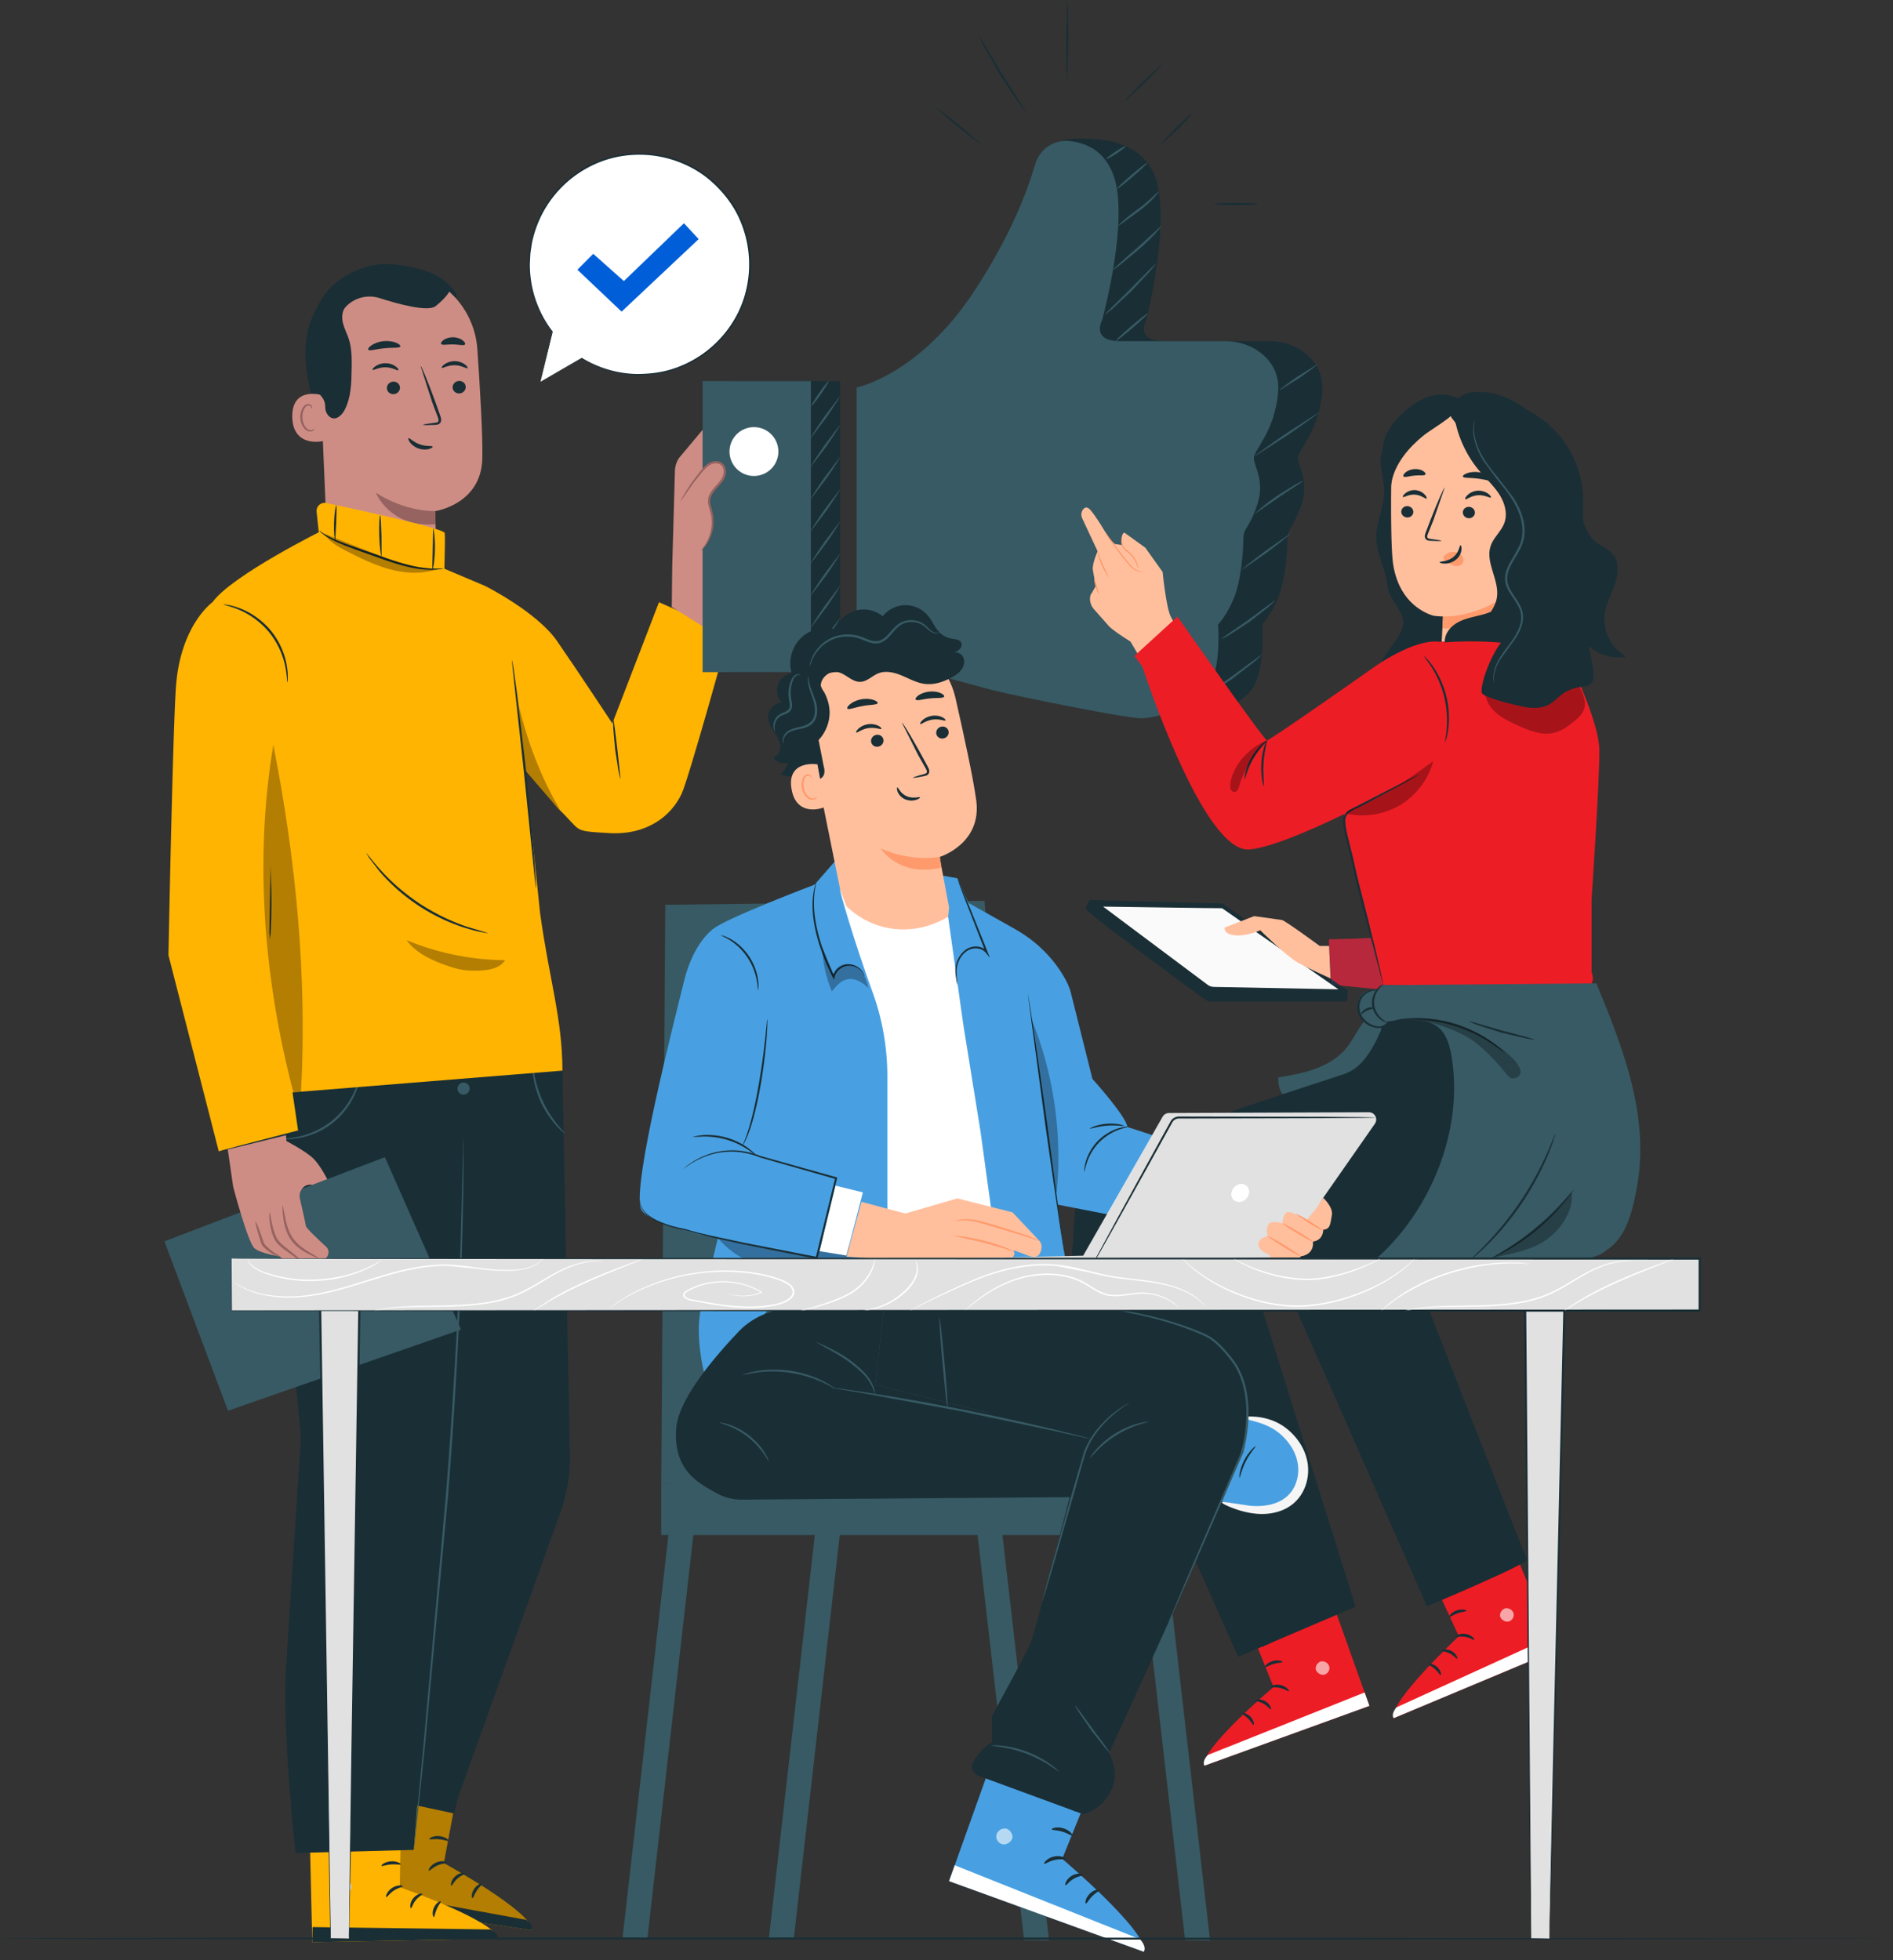 <svg xmlns="http://www.w3.org/2000/svg" xmlns:xlink="http://www.w3.org/1999/xlink" width="100%" height="100%" viewBox="0 0 140 145" fill-rule="evenodd" stroke-linejoin="round" stroke-miterlimit="2" xmlns:v="https://vecta.io/nano"><rect x="0" y="0" width="140" height="145" fill="#333333" stroke="none"/><style><![CDATA[.B{fill:#1a2e35}.C{fill-rule:nonzero}.D{opacity:.3}.E{fill:#375a64}.F{fill:#fff}.G{fill:#ffbf9d}.H{fill:#ff9a6c}.I{fill:#e1e1e1}.J{fill:#ce8d84}.K{fill:#ffb401}.L{fill:#966360}.M{fill:#ed1d25}.N{fill:#48a0e2}]]></style><g transform="matrix(.311 0 0 .311 -9.569 -4.761)"><g class="C"><path d="M243.435 174.122l1.521-66.651s14.842-2.882 28.066-23.054c8.751-13.349 5.525-27.493 7.206-33.354 1.029-3.582 9.476-2.861 13.178-2.431 3.508.407 9.305 2.36 11.74 7.907 4.514 10.286-1.802 34.894-1.802 34.894s-2.757 5.012 4.259 5.012h25.026c3.245 0 6.438 1.067 8.899 3.181 2.162 1.858 3.992 4.681 3.663 8.847-.752 9.523-5.763 13.782-5.763 15.787s2.756 5.513.752 11.277-3.258 5.262-3.258 8.018-.501 9.773-2.255 14.033-3.759 6.265-3.759 6.265.751 9.021-1.755 14.283-13.03 8.019-16.538 8.019-28.567-5.012-35.584-6.766-26.83-8.525-33.596-5.267" class="B"/><path d="M234.474 174.879v-67.408s14.841-2.882 28.066-23.054c8.751-13.349 12.696-24.132 14.379-29.992 1.027-3.583 4.456-6.005 8.158-5.575 3.508.407 7.728 1.784 10.162 7.332 4.514 10.285-2.379 35.251-2.379 35.251s-2.756 5.012 4.261 5.012h25.025c3.245 0 6.439 1.067 8.9 3.182 2.162 1.857 3.992 4.68 3.663 8.846-.752 9.523-5.764 13.782-5.764 15.787s2.757 5.513.752 11.277-3.258 5.262-3.258 8.018-.501 9.773-2.255 14.033-3.758 6.265-3.758 6.265.751 9.021-1.755 14.283-13.031 8.019-16.538 8.019-28.568-5.011-35.584-6.766-25.309-7.768-32.075-4.51" class="E"/><path d="M264.106 49.604c-.092.112-2.583-1.743-5.566-4.143l-5.241-4.549c.09-.111 2.582 1.743 5.567 4.144l5.24 4.548m10.666-7.575c-.056.04-.814-.907-1.955-2.502l-4.217-6.393-3.784-6.659-1.342-2.878c.067-.034.681 1.01 1.665 2.7l3.904 6.565 4.079 6.459 1.65 2.708m9.779-26.721c.144 0 .261 4.355.261 9.726l-.261 9.727c-.144 0-.26-4.354-.26-9.727l.26-9.726m22.555 15.225c.103.102-1.835 2.204-4.326 4.695l-4.695 4.326c-.102-.102 1.835-2.204 4.327-4.694l4.694-4.327m7.048 11.84c.102.102-1.457 1.825-3.48 3.849l-3.85 3.481c-.103-.101 1.456-1.825 3.48-3.849s3.748-3.583 3.85-3.481" class="B"/><g class="E"><path d="M305.676 77.975c.052.046-.546.822-1.582 2.015l-4.223 4.506-4.508 4.221-2.015 1.582c-.049-.055.639-.75 1.765-1.852l4.39-4.32 4.319-4.386 1.854-1.766m1.348-9.014c.05.044-.484.76-1.455 1.827s-2.396 2.462-4.058 3.898l-4.321 3.58-1.87 1.39c-.111-.12 2.514-2.535 5.85-5.364l4.135-3.762 1.719-1.569m-.686-8.129c.048.043-.372.638-1.161 1.511-.782.875-1.978 2.002-3.42 3.069l-5.22 3.796c-.107-.106 1.997-2.147 4.907-4.212 2.86-2.094 4.763-4.282 4.894-4.164m-2.755-6.779c.093.109-1.443 1.576-3.433 3.278s-3.677 2.992-3.771 2.883 1.443-1.578 3.433-3.279 3.678-2.991 3.771-2.882m-5.083-3.999c.074.123-.906.91-2.187 1.756s-2.388 1.437-2.471 1.321.893-.902 2.185-1.757 2.4-1.444 2.474-1.32m5.221 39.802c.094.109-1.536 1.661-3.641 3.463s-3.884 3.178-3.978 3.068 1.536-1.659 3.64-3.463 3.885-3.177 3.979-3.068m40.732 23.502c.081.119-3.285 2.566-7.519 5.466l-7.813 5.037c-.081-.119 3.284-2.565 7.52-5.466l7.812-5.036"/><path d="M344.06 101.932c.082.119-1.895 1.621-4.418 3.355l-4.714 2.927c-.082-.119 1.897-1.622 4.418-3.356l4.714-2.926m-3.433 27.785c.073.132-2.565 1.696-5.681 3.828l-5.637 3.893c-.044-.054.505-.596 1.458-1.397s2.316-1.855 3.885-2.927l4.142-2.549c1.094-.595 1.799-.909 1.833-.848m-2.914 12.431c.086.114-2.443 2.159-5.65 4.564l-5.963 4.148c-.087-.115 2.441-2.158 5.65-4.565l5.962-4.147m-3.662 15.92c.045.053-.583.683-1.668 1.625l-4.412 3.465-4.696 3.072c-1.24.726-2.037 1.119-2.073 1.06s.692-.569 1.876-1.372l4.589-3.183 4.485-3.329 1.899-1.338m-3.213 12.924c.045.052-.695.78-1.976 1.86l-5.173 3.998-5.446 3.623c-1.432.868-2.358 1.336-2.393 1.277-.038-.065.818-.643 2.194-1.586l5.341-3.737 5.248-3.863 2.205-1.572"/></g><path d="M324.673 64.077c-2.877 0-5.209-.117-5.209-.261s2.332-.261 5.209-.261 5.207.116 5.207.261-2.332.261-5.207.261m-216.699 54.466c-1.583-4.254-3.149-8.542-3.977-13.004s-.887-9.149.515-13.466c.212-.655 2.073-5.064 2.76-5.025.491.028-.598 4.114-.333 4.528 2.53 3.953 3.376 8.8 3.195 13.49s-.977 8.935-2.16 13.477" class="B"/><path d="M134.403 142.613l-.146-5.735s10.944-1.572 11.206-12.492c.127-5.273-.497-16.153-1.175-25.994-.73-10.583-9.462-18.832-20.069-18.955l-1.054-.012c-11.371.532-17.272 10.486-16.426 21.838l1.695 39.802 8.104 8.875c6.461 7.074 18.233 2.246 17.865-7.327" class="J"/><path d="M134.32 136.875s-6.889.323-14.172-4.37c0 0 3.266 8.364 14.176 7.508l-.004-3.138z" class="L"/><g class="B"><path d="M141.518 107.335c.02.824-.662 1.52-1.522 1.557s-1.573-.601-1.592-1.426.662-1.521 1.521-1.557 1.574.602 1.593 1.426m.445-4.449c-.196.201-1.367-.687-3.046-.702-1.676-.039-2.918.809-3.098.602-.088-.092.113-.457.654-.841.532-.383 1.437-.75 2.483-.734s1.921.413 2.422.813c.511.402.682.772.585.862m-16.079 4.621c.02.824-.662 1.52-1.522 1.556s-1.573-.6-1.592-1.425.663-1.521 1.521-1.557 1.574.602 1.593 1.426m-.369-4.134c-.196.201-1.37-.687-3.047-.702-1.676-.039-2.918.81-3.098.602-.087-.092.112-.456.655-.84.532-.384 1.437-.751 2.482-.735s1.921.413 2.422.813c.51.403.681.772.586.862m5.87 12.967c-.007-.095 1.039-.263 2.731-.46.43-.039.836-.12.912-.411.105-.309-.069-.773-.271-1.274l-1.23-3.278-2.747-8.57c.189-.067 1.725 3.661 3.43 8.328l1.176 3.298c.157.489.429 1.044.203 1.684-.119.319-.436.548-.712.619-.276.081-.517.083-.729.093-1.702.072-2.758.067-2.763-.029m-5.408-18.634c-.17.455-1.844.222-3.815.44-1.977.179-3.57.739-3.827.328-.115-.197.166-.624.813-1.06.641-.434 1.66-.844 2.844-.964s2.263.081 2.978.38c.72.298 1.08.66 1.007.876"/><path d="M141.352 97.235c-.291.384-1.452.001-2.842-.002-1.39-.053-2.565.283-2.841-.112-.12-.193.061-.576.571-.943.503-.365 1.348-.668 2.304-.65s1.787.357 2.275.742c.495.386.661.778.533.965"/></g><path d="M107.6 109.358c-.186-.083-7.479-2.307-7.328 5.163s7.62 5.776 7.629 5.562-.301-10.725-.301-10.725" class="J"/><path d="M105.562 117.299c-.033-.023-.128.093-.347.199-.212.102-.579.177-.972.04-.795-.274-1.484-1.513-1.548-2.859-.033-.679.096-1.33.326-1.87.217-.552.563-.941.959-1.019.394-.099.679.133.775.341.104.207.06.356.1.369.021.018.158-.129.091-.436a.83.83 0 0 0-.303-.462c-.183-.142-.448-.211-.724-.176-.575.052-1.083.592-1.336 1.186-.284.597-.445 1.329-.409 2.091.079 1.505.878 2.898 1.964 3.188.528.126.964-.041 1.186-.222.228-.19.264-.357.238-.37" class="L"/><path d="M139.158 86.148c1.189-.702-2.552-4.51-5.562-5.771-4.548-1.906-11.439-2.961-15.544-1.667-4.942 1.559-9.01 4.158-11.38 8.767s-3.157 9.921-2.86 15.094c.09 1.578.302 3.22 1.184 4.532 1.092 1.621 3.123 2.602 3.102 4.882-.008.834.254 1.667.842 2.258 1.409 1.414 3.041-.001 3.769-1.393 1.557-2.973 1.638-6.47 1.685-9.826.033-2.384.059-4.82-.679-7.088-.402-1.234-1.023-2.393-1.356-3.648s-.336-2.689.421-3.744c.123-.171.328-.389.588-.631 2.061-1.915 5.006-2.557 7.685-1.696 4.248 1.366 11.495 3.378 13.329 1.896 2.639-2.132 3.245-3.489 3.245-3.489l1.531 1.524zm-5.491 35.388c.046.124-.264.396-.888.57-.616.177-1.548.2-2.487-.126s-1.656-.923-2.03-1.444c-.382-.523-.456-.93-.343-.998.251-.151 1.143.954 2.71 1.471 1.55.566 2.935.253 3.038.527" class="B"/><use xlink:href="#B" class="K"/><g class="D"><use xlink:href="#B"/></g><path d="M123.095 454.534c-.879.104-1.605.966-1.538 1.849s.939 1.63 1.82 1.54 1.785-1.097 1.617-1.967-1.235-1.69-2.07-1.392" class="I"/><path d="M113.616 467.87l.651-3.52 41.604 7.59s1.816 1.137 1.391 2.473l-43.646-6.543zm23.432-9.538c-.039.213-1.12.149-2.27.678-1.166.499-1.845 1.341-2.029 1.225-.19-.07.319-1.297 1.725-1.911 1.399-.628 2.649-.18 2.573.008m4.295 2.58c.019.214-.96.437-1.819 1.231-.882.767-1.211 1.715-1.422 1.673-.205.004-.165-1.266.923-2.231 1.077-.976 2.345-.877 2.319-.673m1.777 5.869c-.2.016-.337-1.094.386-2.179.715-1.09 1.787-1.399 1.852-1.209.095.195-.647.723-1.225 1.624-.6.886-.796 1.776-1.012 1.765m-5.687-13.651c-.118.181-1.052-.26-2.269-.357-1.214-.123-2.213.14-2.296-.061-.101-.172.933-.823 2.365-.686 1.431.126 2.33.953 2.199 1.104" class="B"/><path d="M126.234 441.437l-.402 22.743s22.984 8.047 23.318 12.258l-44.126.805-.829-35.464 22.039-.342z" class="K"/><path d="M112.153 462.517c-.85.249-1.422 1.221-1.209 2.079s1.197 1.45 2.051 1.216 1.577-1.378 1.268-2.209-1.499-1.46-2.272-1.027" class="I"/><g class="B"><path d="M105.023 477.243l.057-3.579 42.286.567s1.981.82 1.783 2.207l-44.126.805zm21.521-13.301c-.004.216-1.079.333-2.126 1.045-1.067.686-1.596 1.629-1.796 1.548-.199-.039.099-1.332 1.382-2.172 1.275-.852 2.583-.619 2.54-.42m4.663 1.83c.053.208-.874.591-1.589 1.516-.743.903-.909 1.892-1.124 1.886-.202.038-.374-1.222.537-2.353.901-1.14 2.167-1.254 2.175-1.049m2.731 5.491c-.195.05-.515-1.021.018-2.212.523-1.194 1.53-1.677 1.625-1.5.125.175-.518.82-.94 1.804-.445.973-.49 1.883-.703 1.908m-7.877-12.515c-.087.198-1.081-.08-2.297.023-1.219.081-2.159.507-2.275.325-.127-.155.783-.968 2.218-1.072 1.432-.114 2.457.554 2.354.724M95.108 264.845l.586 22.5 6.646 69.857-3.463 53.239c-1.168 16.683 2.204 45.598 2.204 45.598l28.081-.731 7.53-96.92 4.667-60.444 9.479-31.597-55.73-1.502z"/><path d="M164.513 269.956l1.77 91.361a38.28 38.28 0 0 1-2.244 13.675l-24.125 67.209-1.191 4.437-16.882-3.62 8.198-178.173 34.474 5.111z"/></g><g class="E"><path d="M140.976 286.103c.009 0 .017.148.021.438l.01 1.288-.012 4.948c-.001 4.298-.124 10.514-.329 18.194-.447 15.359-1.477 36.564-3.335 59.917l-5.513 59.73-1.893 18.072-.54 4.911-.153 1.275c-.037.288-.061.434-.07.432s-.003-.149.017-.438l.102-1.282.441-4.923 1.728-18.091 5.359-59.735c1.857-23.345 2.945-44.535 3.487-59.882l.495-18.184.111-4.946.042-1.287c.012-.29.023-.437.032-.437m-24.51-15.489c.032.005.015.375-.09 1.034s-.325 1.608-.726 2.737c-.786 2.25-2.472 5.247-5.291 7.636a18.18 18.18 0 0 1-8.404 3.965c-1.18.21-2.15.272-2.818.266s-1.036-.049-1.035-.08c-.003-.1 1.479-.043 3.78-.549 2.285-.49 5.4-1.683 8.138-4.001a19.12 19.12 0 0 0 5.284-7.368c.876-2.187 1.065-3.66 1.162-3.64m25.98 3.581c.022.799-.608 1.461-1.406 1.482s-1.462-.608-1.483-1.407.609-1.461 1.407-1.481 1.461.608 1.482 1.406m22.786 10.799c-.037.043-.879-.575-2.028-1.806-1.149-1.225-2.558-3.11-3.676-5.432-1.111-2.326-1.698-4.606-1.934-6.269s-.194-2.71-.136-2.712c.087-.005.173 1.025.501 2.648a26.78 26.78 0 0 0 2.042 6.106 26.57 26.57 0 0 0 3.481 5.415l1.75 2.05"/><path d="M69.866 310.557l52.434-20.02 18.102 41.002-55.42 19.314-15.116-40.296z"/></g><path d="M108.342 311.869c-2.083-1.91-4.835-4.52-4.858-4.999-.021-.431-.751-3.654-1.392-6.421-.437-1.882 1.066-3.711 2.935-3.308l3.555-1.367s-1.53-3.108-3.231-4.842-6.462-4.218-6.462-4.218l-.535-6.199-14.187 2.842 2.056 14.241s3.514 13.367 5.09 14.646 6 1.894 6 1.894c1.763 2.04 5.359 1.168 5.359 1.168 4.051 2.348 3.807-.597 3.807-.597.106.108.25.178.422.216 1.657.37 2.691-1.91 1.441-3.056" class="J"/><path d="M97.992 301.968c-.079.011-.088.937.057 2.434.167 1.473.472 3.621 1.754 5.6 1.32 1.963 3.208 3.001 4.503 3.661 1.329.65 2.187.95 2.224.878.042-.085-.754-.53-2.008-1.27-1.229-.75-2.989-1.817-4.201-3.627-1.189-1.827-1.566-3.878-1.838-5.316l-.491-2.36m-3.045 1.626c-.083-.009-.229.86-.066 2.23.077.684.218 1.491.457 2.37.261.863.551 1.854 1.262 2.715.7.821 1.5 1.402 2.214 1.928l1.91 1.359c1.096.762 1.801 1.2 1.853 1.13s-.556-.633-1.584-1.488l-1.832-1.469c-.685-.543-1.455-1.132-2.083-1.872-.606-.721-.915-1.66-1.192-2.482-.26-.838-.441-1.613-.572-2.27l-.367-2.151m-3.368 2.16c-.247.06.375 2.45 1.303 5.26.127.469.441.743.679 1.005.257.257.518.483.778.683.515.405 1.014.718 1.451.948.878.464 1.501.566 1.523.488.03-.089-.51-.331-1.292-.871-.39-.269-.843-.609-1.316-1.017l-.706-.668c-.22-.248-.467-.493-.523-.765l-1.27-3.607-.627-1.456" class="L"/><path d="M146.142 154.682s12.28 6.147 17.1 13.109 13.141 19.583 13.141 19.583l11.094-28.827 16.636 7.381s-9.502 34.422-11.257 38.189c-2.431 5.219-8.221 9.894-17.293 9.344s-6.173-.311-12.129-5.89l-8.045-9.384-9.247-43.505z" class="K"/><g class="D"><g transform="matrix(-.971 .237 .237 .971 167.067 206.508)"><path d="M6.986-27.418C7.21-18.03 6.075-8.132 3.301.841 4.422-.714 5.825-3.825 6.986-6.151l2.299-4.539-2.299-16.728"/></g></g><path d="M178.338 200.594c-.07.012-.269-.757-.512-2.016l-.762-4.947-.45-4.986c-.066-1.28-.058-2.074.013-2.08.147-.01.479 3.134.954 7.003l.757 7.026" class="B"/><path d="M106.659 142.802l-.615-5.952a1.94 1.94 0 0 1 2.34-1.898c7.095 1.513 27.876 6.03 28.12 7.113.148.657.02 5.007-.059 8.63l-29.786-7.893m-25.362 15.744s-7.353 5.222-8.619 19.296c-.777 8.64-1.851 64.662-1.851 64.662l11.97 46.665 19.085-4.827-6.774-49.167.659-42.696-14.47-33.933z" class="K"/><path d="M82.797 289.169c-.002-.011.109-.049.33-.115l.984-.281 3.791-1.016 13.929-3.617-.155.231-5.418-37.164-1.42-9.905-.003-.022v-.021l.59-33.694.228-9.939.087-2.675.035-.692c.01-.155.02-.235.028-.235s.016.08.022.236l.015.693.007 2.675-.064 9.942-.402 33.697-.002-.043 1.429 9.903 5.281 37.185.026.187-.181.045-13.974 3.439-3.82.909-.998.221-.345.056" class="B"/><path d="M107.88 141.252s-21.98 10.859-26.583 17.294c-5.581 7.804 9.867 32.751 11.046 38.94.566 2.973 4.248 25.313 2.514 42.935-1.855 18.843-1.312 35.257-1.312 35.257l70.968-5.722c0-12.377-3.199-21.928-5.33-37.643l-5.333-51.279-7.708-26.353-10.963-4.635-27.299-8.794z" class="K"/><path d="M152.548 172.381c.019-.002.061.184.125.541l.249 1.565.799 5.773 2.236 19.097 1.776 19.148.417 5.813.08 1.583c.013.362.01.553-.009.554s-.054-.186-.102-.545l-.185-1.574-.592-5.796-1.937-19.125-2.074-19.107-.624-5.794-.146-1.578c-.027-.362-.032-.553-.013-.555m-53.452 5.218c-.104.001-.025-1.472-.49-3.765a18.99 18.99 0 0 0-3.838-8.147c-2.257-2.756-5.086-4.482-7.231-5.372-2.156-.908-3.615-1.122-3.594-1.223.006-.034.374-.014 1.028.099s1.594.344 2.712.76c2.227.815 5.183 2.538 7.514 5.384s3.436 6.084 3.795 8.428c.187 1.178.229 2.144.209 2.808s-.071 1.029-.105 1.028m47.751 59.645c-.007.038-.5-.035-1.387-.198-.888-.152-2.158-.462-3.703-.926-1.549-.456-3.353-1.13-5.304-2-1.938-.897-4.015-2.005-6.083-3.35a48.75 48.75 0 0 1-5.495-4.248c-1.574-1.444-2.911-2.831-3.945-4.07l-2.323-3.03-.734-1.192c.086-.061 1.213 1.582 3.352 3.963 1.062 1.196 2.414 2.54 3.991 3.947a53 53 0 0 0 5.459 4.167c2.044 1.328 4.088 2.437 5.993 3.349 1.918.886 3.689 1.591 5.209 2.09l4.97 1.498" class="B"/><g class="D"><path d="M95.767 192.479c-4.566 27.208-2.25 55.953 4.773 82.633l1.817-.144c1.479-27.541-1.246-55.432-6.59-82.489"/></g><g class="D"><g transform="matrix(-.377 .926 .926 .377 146.985 233.138)"><path d="M12.733-15.898A62.97 62.97 0 0 1 8.309 7.595c2.165-.436 3.475-2.393 4.424-4.385s1.654-4.008 1.851-6.206c.378-4.213.415-9.331-1.851-12.902"/></g></g><g class="B"><path d="M136.243 150.528c.004.03-.426.13-1.221.222s-1.957.131-3.384.014c-2.869-.193-6.707-1.271-10.771-2.775-4.07-1.466-7.822-2.679-10.395-3.937-1.29-.613-2.285-1.222-2.919-1.714-.319-.245-.55-.454-.691-.613-.146-.153-.216-.238-.203-.251.038-.039.347.274 1.012.699.657.432 1.659.98 2.955 1.544 2.58 1.159 6.331 2.31 10.417 3.783 4.059 1.5 7.818 2.614 10.631 2.898 2.807.329 4.561.027 4.569.13"/><path d="M110.725 135.532c.147.016.057 1.885-.005 4.186l-.23 4.179c-.14.009-.359-1.87-.29-4.195.063-2.323.386-4.186.525-4.17m10.443 2.318c.147.003.218 2.217.314 4.942l.026 4.953c-.14.012-.454-2.194-.547-4.935s.066-4.963.207-4.96m12.599 3.137c.137-.016.475 2.157.433 4.859-.033 2.705-.431 4.867-.568 4.849-.148-.019.015-2.184.048-4.855l.087-4.853"/></g><g class="D"><path d="M107.759 142.198c1.535 2.301 3.915 3.442 6.387 4.683 3.234 1.625 6.542 3.17 10.06 4.014s7.294.956 10.702-.259c-4.706-.086-9.288-1.485-13.694-3.139s-9.083-3.578-13.4-5.285"/></g><path d="M206.15 144.748l-6.236.881-.727-8.452-1.115-7.435.475-13.033-6.341 7.579c-.532.818-.851 1.756-.93 2.729l-.645 22.877-.114 9.785 11.096 6.962-.237-11.643 2.576-2.755c2.576-2.756 2.198-7.495 2.198-7.495" class="J"/></g><path d="M204.804 105.951h25.757v69.223h-25.757z" class="B"/><path d="M197.845 105.951h25.758v69.223h-25.758z" class="E"/><g class="C"><path d="M215.87 122.71c0 3.209-2.602 5.812-5.812 5.812s-5.812-2.603-5.812-5.812 2.603-5.812 5.812-5.812 5.812 2.602 5.812 5.812" class="F"/><g class="E"><use xlink:href="#C"/><use xlink:href="#C" y="7.658"/><use xlink:href="#D"/><use xlink:href="#D" y="7.658"/><use xlink:href="#D" y="15.316"/><path d="M230.518 154.654c.119.084-1.339 2.384-3.253 5.14l-3.682 4.843c-.117-.082 1.338-2.381 3.254-5.14l3.681-4.843"/><use xlink:href="#C" y="45.95"/><path d="M230.447 109.609c.118.082-1.337 2.383-3.253 5.14l-3.682 4.843c-.117-.082 1.34-2.382 3.254-5.14l3.681-4.843m-2.624-3.658c.118.082-.705 1.471-1.838 3.103s-2.147 2.888-2.265 2.806.705-1.471 1.838-3.103 2.148-2.888 2.266-2.805"/></g><path d="M192.592 134.598a47.47 47.47 0 0 1 4.997-7.177c.614-.729 1.275-1.459 2.136-1.869s1.974-.43 2.696.194c.82.709.87 2.009.444 3.006s-1.221 1.779-1.94 2.591-1.403 1.736-1.519 2.815c-.108 1.014.301 2.001.55 2.99.81 3.223-.198 6.841-2.557 9.182" class="J"/><path d="M197.399 146.33c-.036-.035.333-.407.86-1.176a10.1 10.1 0 0 0 1.529-3.589c.169-.807.267-1.714.196-2.679-.049-.976-.331-1.944-.653-3.038-.142-.549-.26-1.155-.178-1.789s.342-1.229.684-1.758c.683-1.072 1.681-1.889 2.363-2.912.345-.511.583-1.057.638-1.629.06-.568-.055-1.146-.366-1.564-.644-.866-1.981-.812-2.843-.305-.916.511-1.574 1.356-2.215 2.1l-1.707 2.146-2.281 3.257-.834 1.204c-.031-.018.189-.492.65-1.316a39.04 39.04 0 0 1 2.148-3.376l1.669-2.208c.629-.754 1.284-1.65 2.32-2.253.515-.301 1.137-.474 1.777-.447.635.022 1.327.305 1.749.87.84 1.155.526 2.754-.243 3.829-.755 1.116-1.743 1.918-2.368 2.899-.318.484-.545 1.003-.616 1.531s.018 1.069.148 1.595c.295 1.042.591 2.126.617 3.138.054 1.014-.071 1.959-.273 2.792-.405 1.676-1.152 2.884-1.736 3.629-.295.374-.548.645-.735.812s-.286.251-.3.237" class="L"/><path d="M361.635 237.777c-1.439.801-14.854.957-14.854.957l.538 10.767 26.628 2.6-12.312-14.324z" class="M"/><path d="M289.939 229.377s-.9 1.156-.917 2.095c-.014.843 23.334 17.948 28.121 21.446a3.22 3.22 0 0 0 1.905.62l32.053-.047.169-2.552-29.832-20.764c-.562.052-31.499-.798-31.499-.798" class="B"/><path d="M321.384 231.327c-.437.041-28.293-.384-28.293-.384l24.888 18.624c.43.315.948.483 1.482.482l29.581.568-27.658-19.29z" fill="#fafafa"/><path d="M346.836 240.303h-2.241s-8.125-5.977-8.966-6.164c-.364-.081-6.623-.927-6.623-.927l-7.012 2.701s-.374 1.58 2.428 1.864 6.035-1.203 6.035-1.203 6.252 6.188 8.907 7.667 7.818 3.797 7.818 3.797l-.346-7.735z" class="G"/><g class="D"><g transform="matrix(-.634 -.774 -.774 .634 354.018 248.494)"><path d="M3.465-12.683c.292 1.621 8.671 12.098 8.671 12.098L3.465 5.821-15.418-13.133l18.883.45z" fill="#3b4271"/></g></g><path d="M387.869 376.862l12.797 31-38.487 16.119c-1.315-3.77 15.504-19.491 15.504-19.491l-9.013-19.525 19.199-8.103z" class="M"/></g><g opacity=".6" class="C F"><g transform="matrix(-.986 .164 .164 .986 389.663 400.961)"><path d="M.255-3.209c-.837.031-1.588.786-1.594 1.622S-.583.022.255.007s1.767-.894 1.678-1.726S.901-3.409.092-3.193"/></g></g><g class="C"><path d="M400.666 407.861l-1.292-3.129-36.493 16.658s-1.402 1.464-.702 2.59l38.486-16.119z" class="F"/><g class="B"><path d="M376.979 404.554c.084.186 1.06-.122 2.237.094 1.184.186 2.001.801 2.142.654.159-.109-.593-1.115-2.024-1.353-1.426-.25-2.469.45-2.355.605m-3.339 3.361c.033.2.98.179 1.953.706.986.499 1.508 1.291 1.692 1.206.187-.045-.143-1.201-1.363-1.834-1.214-.642-2.352-.259-2.281-.077m-.27 5.791c.187-.031.056-1.08-.857-1.907-.909-.833-1.965-.868-1.979-.679-.041.199.761.513 1.5 1.203.756.673 1.142 1.443 1.336 1.383m2.045-13.83c.15.138.904-.482 1.997-.853 1.085-.396 2.061-.385 2.092-.588.052-.181-1.047-.539-2.328-.082-1.282.447-1.915 1.414-1.761 1.523m-.995-4.95c.03.078.821-.116 1.923-.817a9.38 9.38 0 0 0 1.757-1.464c.297-.316.588-.666.861-1.051.13-.189.292-.392.392-.697.127-.283.036-.831-.332-1.036-.322-.213-.723-.195-1.003-.085-.288.109-.494.263-.682.403-.385.283-.728.594-1.026.912-.595.643-1.016 1.316-1.288 1.911-.547 1.201-.558 2.03-.479 2.04.111.027.3-.744.922-1.806.311-.53.743-1.123 1.313-1.689.288-.281.609-.555.964-.805.364-.278.709-.426.89-.289.066.054.083.079.048.234-.042.147-.162.324-.29.51a10.71 10.71 0 0 1-.775 1.009 11.44 11.44 0 0 1-1.563 1.494c-.975.77-1.678 1.125-1.632 1.226"/><path d="M374.779 395.094c.078.001.169-.829-.271-2.075a6.8 6.8 0 0 0-1.147-2c-.28-.337-.607-.665-.981-.965-.385-.285-.873-.68-1.637-.458-.388.145-.579.575-.58.875-.019.313.05.548.097.789a4.69 4.69 0 0 0 .543 1.299c.464.768 1.085 1.309 1.658 1.646 1.169.683 2.047.578 2.037.508.022-.12-.784-.209-1.761-.926a4.83 4.83 0 0 1-1.368-1.555 4.32 4.32 0 0 1-.432-1.129c-.111-.435-.096-.829.075-.851.19-.084.645.088.939.349.342.262.647.55.915.845a7.5 7.5 0 0 1 1.179 1.767c.525 1.108.62 1.895.734 1.881"/></g><path d="M345.141 389.461l11.273 31.586-39.225 14.227c-1.13-3.83 16.434-18.713 16.434-18.713l-8.053-19.942 19.571-7.158z" class="M"/></g><g opacity=".6" class="C F"><g transform="matrix(-.993 .116 .116 .993 345.688 413.582)"><path d="M.186-3.163A1.71 1.71 0 0 0-1.408-1.54C-1.413-.704-.652.067.186.052s1.767-.893 1.679-1.725S.833-3.363.023-3.148"/></g></g><g class="C"><path d="M356.415 421.048l-1.138-3.189-37.259 14.864s-1.471 1.393-.828 2.552l39.226-14.227z" class="F"/><g class="B"><path d="M332.916 416.592c.076.189 1.064-.071 2.23.202 1.174.243 1.96.898 2.109.758.163-.102-.538-1.143-1.955-1.451-1.414-.32-2.489.329-2.384.491m-3.497 3.194c.023.203.972.227 1.915.802.963.547 1.443 1.363 1.631 1.284.191-.035-.083-1.204-1.271-1.896-1.18-.701-2.336-.373-2.275-.19m-.551 5.771c.188-.021.108-1.075-.764-1.946-.867-.877-1.92-.963-1.943-.775-.051.199.735.549 1.441 1.275.722.708 1.07 1.498 1.266 1.446m2.717-13.713c.144.146.927-.438 2.035-.757 1.103-.342 2.078-.284 2.117-.483.061-.179-1.018-.589-2.321-.197-1.304.385-1.981 1.321-1.832 1.438m-.753-4.994c.026.08.826-.076 1.961-.723a9.36 9.36 0 0 0 1.826-1.377c.312-.299.619-.636.911-1.007.139-.182.311-.377.425-.677.141-.278.076-.829-.281-1.051-.311-.229-.713-.23-.998-.134-.293.096-.506.239-.7.369-.399.264-.755.558-1.07.862a7.4 7.4 0 0 0-1.38 1.846c-.604 1.173-.655 2.001-.577 2.014.111.032.336-.728 1.01-1.76a8.36 8.36 0 0 1 1.394-1.623 7.97 7.97 0 0 1 1.001-.757c.376-.259.729-.39.902-.244.064.057.08.082.037.236-.049.144-.178.315-.314.496-.265.351-.543.675-.823.968a11.48 11.48 0 0 1-1.635 1.417c-1.009.721-1.73 1.042-1.689 1.145"/><path d="M331.179 407.034c.079.006.21-.818-.17-2.085-.19-.627-.524-1.35-1.048-2.054-.263-.349-.574-.693-.932-1.01-.371-.305-.84-.722-1.614-.538-.393.126-.606.546-.622.845-.033.313.024.55.06.794a4.67 4.67 0 0 0 .478 1.323c.427.79 1.021 1.361 1.576 1.725 1.134.739 2.017.678 2.009.607.03-.12-.772-.247-1.713-1.011-.463-.376-.951-.918-1.291-1.62-.171-.35-.304-.737-.376-1.149-.089-.439-.055-.832.117-.846.193-.074.639.12.921.394.328.278.619.581.872.889.504.62.856 1.259 1.091 1.822.472 1.132.528 1.923.642 1.914m29.682-286.59c-1.511 1.295-1.89 3.498-1.728 5.482s.762 3.922.801 5.912c.077 3.856-1.942 7.524-1.869 11.381.074 3.874 2.245 7.432 2.609 11.289.344 3.647 4.572 6.383 3.664 9.931s-6.915 8.345-5.138 11.547c.338.609.789 1.204 1.438 1.453.624.238 1.322.117 1.979-.007l9.214-1.744c1.132-.214 2.333-.463 3.159-1.266.919-.892 1.16-2.258 1.284-3.532.752-7.732-1.05-15.449-2.031-23.155-1.143-8.985-1.169-18.111-.077-27.103"/></g><path d="M361.607 130.298c.102-9.269 7.397-17.247 16.822-17.701 9.998-.483 18.27 7.237 18.411 16.952l-.417 39.159a3.4 3.4 0 0 1-.745 2.081c-2.525 3.186-6.858 5.512-10.597 5.766-3.622.246-7.197-.943-10.126-2.853-.993-.647-1.548-1.789-1.487-2.973l.454-8.74c.002-.034-.021-.062-.054-.062-.543.002-1.923-.074-2.443-.24-2.269-.724-7.995-3.401-9.361-12.176-.453-2.91-.546-11.087-.457-19.213" class="G"/><g class="B"><path d="M373.533 143.948c.007-.086-.953-.25-2.51-.447-.394-.04-.767-.117-.832-.382-.092-.281.076-.699.27-1.15l1.185-2.954 2.668-7.727c-.173-.063-1.647 3.295-3.294 7.501l-1.135 2.971c-.153.441-.413.941-.214 1.523.104.29.393.501.645.568.253.076.476.08.67.092 1.568.084 2.54.091 2.547.005m-9.536-6.985c-.03.746.587 1.384 1.377 1.427s1.458-.528 1.489-1.273-.587-1.383-1.376-1.427-1.459.528-1.49 1.273"/><path d="M364.375 133.502c.156.239 1.338-.652 2.881-.533 1.543.092 2.581 1.135 2.771.918.092-.094-.048-.515-.5-.986a3.42 3.42 0 0 0-2.191-1.014 3.46 3.46 0 0 0-2.32.706c-.517.405-.718.802-.641.909m14.263 3.638c-.031.746.585 1.383 1.377 1.426s1.457-.527 1.489-1.273-.586-1.383-1.376-1.425-1.459.527-1.49 1.272m.573-3.096c.202.215 1.335-.834 3.002-.934 1.665-.126 2.933.762 3.103.52.084-.107-.127-.504-.682-.907-.545-.401-1.459-.767-2.497-.698s-1.894.556-2.377 1.027c-.491.475-.648.896-.549.992"/></g><path d="M373.926 161.927s5.968.486 13.462-3.921c0 0-2.402 7.755-13.61 6.717l.148-2.796zm.239-14.315c.561-.723 1.537-1.119 2.504-1.016.671.072 1.347.39 1.751.927s.485 1.3.112 1.812c-.421.576-1.294.709-2.03.502s-1.369-.684-1.97-1.161c-.166-.131-.336-.269-.439-.449s-.123-.416.006-.566" class="H"/><g class="B"><path d="M378.077 145.003c-.251-.015-.264 1.635-1.708 2.805s-3.229.987-3.243 1.217c-.025.103.396.321 1.151.342a4.25 4.25 0 0 0 2.707-.924c.881-.717 1.264-1.674 1.324-2.351.069-.69-.116-1.098-.231-1.089m.566-16.347c.144.416 1.691.243 3.501.486 1.815.206 3.268.75 3.516.384.111-.176-.137-.568-.72-.977s-1.506-.802-2.592-.938-2.088.021-2.754.275-1.013.573-.951.77m-14.115-.037c.291.329 1.334-.093 2.612-.187 1.275-.138 2.374.089 2.604-.287.099-.181-.09-.516-.581-.814-.485-.297-1.279-.516-2.156-.437s-1.622.439-2.046.819c-.433.382-.562.745-.433.906m12.667-18.07c.902-1.313 2.444-1.834 4.136-1.97 6.902-.553 14.239 4.096 17.661 10.116s3.023 14.614-.223 20.73l-2.593.269c-5.313-.695-13.245-16.193-20.149-24.932-.857-1.085.385-3.072 1.168-4.213"/><path d="M363.804 114.11c3.085-3.049 8.006-6.687 13.778-4.011.757 1.723-1.155 3.754-2.712 4.91-2.282 1.693-4.249 2.807-5.754 4.028-3.041 2.468-6.888 6.635-7.512 11.511-.039.306-.277.334-.582.265-.396-.09-1.174-2.154-1.458-4.846-.605-5.74 1.154-8.809 4.24-11.857"/></g><path d="M394.697 136.46c.165-.076 6.65-2.127 6.585 4.537s-6.744 5.224-6.754 5.033.169-9.57.169-9.57" class="G"/><path d="M396.589 143.525c.029-.021.115.083.311.174a1.16 1.16 0 0 0 .867.027c.707-.252 1.31-1.364 1.354-2.564.024-.607-.097-1.186-.308-1.666-.199-.49-.511-.833-.865-.9a.59.59 0 0 0-.688.312c-.091.185-.05.319-.086.33-.019.016-.142-.113-.085-.388a.74.74 0 0 1 .267-.415c.161-.129.396-.193.643-.163.514.04.972.518 1.203 1.045.259.53.409 1.181.384 1.861-.057 1.343-.756 2.593-1.723 2.862-.469.118-.859-.028-1.059-.187-.205-.167-.238-.316-.215-.328" class="H"/><path d="M313.308 169.434l-9.797 5.06-3.932-6.604c-2.121-1.324-4.392-2.842-5.16-3.71l-3.494-3.952c-.764-.865-1.13-2.043-.879-3.17.062-.277.158-.503.306-.614l.971-1.708-.686-3.963c-.142-1.464 1.141-4.344 1.141-4.344l-3.659-7.838c-.343-.734-.255-1.624.294-2.219.308-.332.713-.507 1.213-.17 1.248.842 4.891 7.181 4.891 7.181l1.352 1.307 1.725.278s-.512-2.441.543-2.99l4.987 3.601 4.121 5.773s.815 8.342 1.911 10.567 4.152 7.515 4.152 7.515" class="G"/><path d="M294.477 152.608c-.064.049-.997-1.188-1.754-2.932-.765-1.739-1.039-3.263-.958-3.279.092-.024.499 1.442 1.25 3.151l1.462 3.06m-2.365 3.978c-.093.053-.505-.715-.786-1.715-.294-.998-.431-1.828-.349-1.85.088-.025.363.772.654 1.759l.48 1.806m1.562-14.634c.04-.024.453.597 1.155 1.575l2.825 3.76 1.629 2.013c.503.611 1.001 1.115 1.502 1.422 1.017.635 1.824.428 1.813.482.005.017-.175.094-.524.102s-.858-.085-1.403-.39-1.09-.818-1.611-1.425l-1.656-2.006-2.762-3.831c-.656-1.016-1.003-1.681-.968-1.702m7.763 8.624c-.051.01-.143-.474-.449-1.189a6.93 6.93 0 0 0-1.749-2.433c-.437-.382-.938-.725-1.269-1.161-.359-.43-.496-.936-.543-1.334-.082-.812.046-1.298.076-1.294.057.001.013.499.147 1.258.073.377.217.812.546 1.182.318.395.784.701 1.254 1.11a6.24 6.24 0 0 1 1.748 2.59c.262.764.274 1.268.239 1.271" class="H"/><g class="M"><path d="M409.246 246.549v-17.324s1.86-26.987 1.86-35.305-9.799-26.745-9.799-26.745l-16.055.483-11.819.262c-.122-.003-19.523 18.798-19.523 18.798s-4.651 11.123-3.303 24.325c.225 2.207.769 4.491 1.369 6.771l4.17 16.321 3.142 14.66c.633 2.971 33.632 1.543 47.982 1.274 3.429-.065 1.976-3.52 1.976-3.52"/><path d="M310.77 161.971s20.589 29.439 21.298 29.439 24.779-16.954 24.779-16.954 10.536-7.813 16.918-6.395-1.801 29.58-1.801 29.58-32.973 18.767-44.082 19.712-25.451-43.499-25.451-43.499l-1.893-2.541 10.232-9.342z"/></g><g class="B"><path d="M368.272 199.545c.008.016-.174.131-.529.337l-1.564.877-5.798 3.138-4.014 2.145-2.262 1.172c-.796.365-1.63.694-2.332 1.217-.716.51-1.168 1.295-1.099 2.224.01.925.205 1.893.405 2.863l1.488 6.016c1.735 8.304 3.853 15.7 5.17 21.111l1.492 6.423.35 1.759c.074.403.104.617.087.621s-.082-.202-.19-.598l-.444-1.736-1.652-6.378c-1.405-5.379-3.582-12.765-5.323-21.096-.449-2.049-1.072-4.045-1.477-6.016-.199-.989-.396-1.963-.404-2.967-.011-.495.065-1.04.316-1.497.241-.461.605-.827.993-1.114l8.727-4.476 5.873-2.991 1.609-.79c.371-.176.569-.26.578-.244m-36.962 2.736c-.122.04-.808-2.426-.589-5.536.195-3.113 1.202-5.465 1.318-5.41.152.048-.61 2.416-.799 5.445-.215 3.025.228 5.475.07 5.502"/><path d="M326.754 200.594c-.125.006.081-2.533 1.652-5.171 1.554-2.641 3.602-4.114 3.662-4.013.119.122-1.719 1.732-3.212 4.277-1.515 2.535-1.941 4.945-2.102 4.907m47.665-8.759c-.092-.022.218-1.222.386-3.192a24.08 24.08 0 0 0-.612-7.651c-.729-2.926-1.957-5.394-3.027-7.053l-1.829-2.645c.026-.024.253.187.642.592.395.398.912 1.029 1.494 1.848 1.167 1.633 2.48 4.139 3.226 7.133.736 2.996.742 5.825.472 7.814-.133.996-.295 1.795-.46 2.332-.155.539-.257.831-.292.822"/></g><g class="D"><path d="M406.28 178.568c-.94-1.653-2.028-3.382-1.925-5.281l-20.117 4.523c-.884 2.153.022 4.709 1.619 6.402s3.768 2.704 5.889 3.661c2.611 1.178 5.444 2.362 8.255 1.804 1.929-.384 3.605-1.555 5.124-2.807.97-.802 1.942-1.704 2.342-2.898.603-1.804-.247-3.751-1.187-5.404"/></g><g class="D"><g transform="matrix(-.647 .763 .763 .647 363.754 192.613)"><path d="M19.46.823h1.126a17.59 17.59 0 0 1-9.888 8.371 17.59 17.59 0 0 1-12.931-.793C5.814 6.438 12.164 4.742 19.46.823"/></g></g><g class="D"><path d="M332.068 191.411c-4.147 1.584-8.267 5.983-8.723 10.399-.042.412-.06.841.096 1.223s.536.702.947.665c.622-.057.899-.792 1.063-1.396 1.025-3.771 3.84-8.141 6.617-10.891"/></g><path d="M417.42 171.472c-3.625-2.031-5.729-6.471-5.004-10.563.431-2.433 1.732-4.615 2.495-6.965s.878-5.197-.786-7.023c-1.009-1.107-2.493-1.639-3.685-2.545-1.621-1.231-2.587-3.066-3.158-5.047-.101-1.917.03-3.894-.046-5.81-.215-5.499-2.372-10.903-6.001-15.041a24.48 24.48 0 0 0-14.128-7.914l-10.492 3.785a26.84 26.84 0 0 0 5.972 12.981c1.554 1.837 3.363 3.474 4.673 5.493s2.073 4.586 1.254 6.849c-.723 1.998-2.553 3.448-3.248 5.456-1.372 3.958 2.115 8.162 1.465 12.301-.197 1.248-.748 2.354-1.438 3.406-.869.359-1.792.618-2.703.843-1.849.456-3.758.831-5.394 1.805s-2.973 2.714-2.858 4.614a85.34 85.34 0 0 1 13.367.065c-3.013 3.983-5.306 11.274-4.416 12.165 1.174 1.176 9.582 3.183 11.239 3.31 6.954.535 5.525-4.091 12.445-4.967.736-.093 1.521-.217 2.067-.719.785-.722.795-1.946.664-3.005-.245-1.984-.772-3.976-1.163-5.958 2.42 2.07 5.745 3.122 8.879 2.484" class="B"/><path d="M386.101 177.693c-.009.001-.027-.056-.056-.172-.022-.117-.079-.288-.099-.521-.068-.462-.075-1.164.112-2.037s.603-1.894 1.238-2.98c.626-1.094 1.503-2.236 2.446-3.483.916-1.258 1.907-2.686 2.458-4.41.256-.859.393-1.794.247-2.729-.134-.937-.563-1.835-1.106-2.701l-1.747-2.683c-.547-.955-.98-2.1-.906-3.297.034-1.196.499-2.329 1.04-3.375l1.773-3.081c.578-1.036 1.021-2.11 1.196-3.232a9.9 9.9 0 0 0-.066-3.345c-.402-2.185-1.36-4.162-2.482-5.876-1.129-1.724-2.398-3.236-3.554-4.679l-3.057-4.16c-1.685-2.695-2.37-5.258-2.426-7.031-.039-.888.061-1.574.136-2.032l.186-.685c.063.008-.239.961-.12 2.705.118 1.734.84 4.221 2.535 6.847.843 1.312 1.907 2.659 3.081 4.083l3.619 4.688c1.157 1.745 2.157 3.771 2.584 6.048a10.37 10.37 0 0 1 .075 3.519c-.182 1.192-.661 2.345-1.25 3.399-1.146 2.103-2.663 4.028-2.761 6.228-.07 1.081.31 2.109.83 3.032s1.167 1.778 1.721 2.674 1.014 1.863 1.152 2.888c.15 1.019-.008 2.023-.288 2.924-.6 1.807-1.633 3.245-2.576 4.501l-2.49 3.412c-.648 1.054-1.081 2.037-1.291 2.878-.425 1.699-.075 2.683-.154 2.683m-26.459 80.659l-4.337-.282c-1.753 2.111-2.834 4.719-4.623 6.801-1.922 2.234-4.574 3.745-7.352 4.732s-5.701 1.484-8.607 1.978c.04.917.083 1.848.373 2.719s.865 1.69 1.705 2.061c.781.345 1.676.265 2.522.157 4.525-.58 8.965-1.819 13.138-3.666 2.274-1.006 4.561-2.274 5.93-4.35 1.917-2.907 1.62-6.688 1.251-10.15" class="E"/><g class="B"><path d="M333.295 314.178c.761.901 36.809 83.196 36.809 83.196s24.408-10.245 23.806-11.15-29.118-74.251-29.118-74.251l-31.496 2.204z"/><path d="M408.457 249.926l-48.617-.297-.651 10.733c-2.698 6.147-5.309 9.287-8.917 10.46-14.759 4.795-52.475 17.189-57.926 20.396-6.802 4.001-5.817 14.531-6.617 21.732s39.499 96.434 39.499 96.434l27.896-11.907-22.769-72.65-1.6-9.202 77.151-1.113s14.706-3.682 14.306-24.087-11.755-40.499-11.755-40.499"/></g><path d="M396.205 285.381c.029-.007.173.492.337 1.415s.317 2.278.309 3.959c.006 3.34-.843 8.089-3.515 12.523s-6.477 7.406-9.433 8.96c-1.483.792-2.752 1.293-3.644 1.577s-1.402.391-1.409.363c-.039-.106 1.989-.616 4.875-2.261a25.74 25.74 0 0 0 9.165-8.907c2.612-4.338 3.505-8.972 3.593-12.263.108-3.319-.388-5.351-.278-5.366" fill="#ff735d"/><g class="E"><path d="M360.036 251.168c-1.029-.908-3.972-.546-5.047.307s-1.53 2.352-1.289 3.703 1.107 2.542 2.213 3.355c1.205.886 2.95 1.327 4.17.462.72-.51 1.111-1.384 1.232-2.257s.002-1.759-.117-2.633c-.112-.828-.235-1.685-.682-2.39s-1.313-1.22-2.116-.989"/><path d="M410.407 249.204c3.132 7.684 6.274 15.399 8.29 23.448s2.879 16.501 1.397 24.666c-1.03 5.674-2.433 12.296-7.319 15.359 0 0-1.817 1.868-6.05 2.09-9.082.478-25.409.195-34.498-.132-4.387-.159-10.011.415-14.399.257 13.251-11.569 21.056-30.991 18.123-48.335-.451-2.666-1.252-5.523-3.435-7.121-1.946-1.424-4.527-1.511-6.935-1.651s-3.041.465-5.217.465c-3.331 0-2.86-8.02-.524-8.622l50.567-.424z"/></g><g class="B"><path d="M400.639 284.996c.034.012-.107.499-.393 1.372-.276.875-.741 2.121-1.37 3.639-1.253 3.035-3.286 7.119-6.079 11.293-2.802 4.169-5.808 7.6-8.141 9.912-1.165 1.158-2.142 2.06-2.846 2.649-.699.595-1.097.91-1.121.883s.328-.394.983-1.032c.661-.633 1.595-1.572 2.72-2.757 2.253-2.365 5.191-5.808 7.974-9.945 2.771-4.143 4.839-8.167 6.172-11.15.669-1.49 1.184-2.711 1.519-3.562.342-.849.548-1.314.582-1.302m4.363 13.274c.029.021-.163.325-.536.856s-.942 1.28-1.681 2.173c-1.476 1.79-3.688 4.134-6.41 6.411s-5.426 4.034-7.45 5.168l-2.438 1.268c-.589.272-.922.407-.937.376-.038-.075 1.224-.749 3.187-1.96s4.604-2.999 7.304-5.251a64.13 64.13 0 0 0 6.466-6.252l2.495-2.789"/><path d="M415.065 314.649c0 .143-12.224.26-27.299.26s-27.302-.117-27.302-.26 12.222-.261 27.302-.261l27.299.261m-26.479-48.894c-.064.073-1.232-.985-3.338-2.381-1.049-.704-2.354-1.452-3.849-2.189a36.61 36.61 0 0 0-5.045-1.962 36.67 36.67 0 0 0-5.299-1.12c-1.655-.2-3.157-.288-4.419-.272l-4.097.166c-.006-.036.379-.119 1.082-.24.701-.133 1.732-.239 3.007-.294 1.276-.063 2.802-.013 4.484.164 1.68.203 3.514.548 5.39 1.097 1.87.567 3.594 1.282 5.11 2.03 1.505.772 2.81 1.564 3.843 2.316 1.038.745 1.842 1.397 2.357 1.892l.774.793"/><path d="M395.755 262.557c-.014.067-.916-.041-2.357-.312l-5.576-1.312-5.458-1.74c-1.376-.507-2.205-.877-2.181-.943s.896.177 2.298.594l5.48 1.587 5.518 1.454 2.276.672m-35.132-4.05c-.01.053-.685-.041-1.549-.674a5.15 5.15 0 0 1-2.033-3.527c-.17-1.667.546-3.104 1.25-3.876.714-.799 1.354-1.032 1.375-.982.05.074-.499.413-1.088 1.213-.587.779-1.171 2.105-1.019 3.59.162 1.485 1.01 2.658 1.747 3.297.743.659 1.35.877 1.317.959"/><path d="M357.755 255.105c-.022.149-.848.113-1.738.511-.9.374-1.442 1-1.565.914-.128-.057.302-.944 1.358-1.393 1.051-.459 1.991-.164 1.944-.032m2.895 3.656c.021.008-.042.266-.393.555-.341.291-.984.535-1.779.51s-1.719-.287-2.604-.846c-.879-.552-1.709-1.456-2.091-2.628-.383-1.162-.285-2.396.159-3.359.444-.977 1.229-1.618 1.942-1.944.72-.339 1.378-.387 1.81-.35s.658.142.651.169c.005.105-.992-.189-2.295.51-.632.34-1.302.94-1.67 1.81-.37.862-.445 1.965-.102 3.002.337 1.037 1.066 1.861 1.858 2.388.792.534 1.652.812 2.363.88.721.067 1.302-.097 1.641-.308.347-.206.471-.416.51-.389"/></g><g class="D"><path d="M392.272 269.724l-.012-.04c-.421-1.317-1.418-2.362-2.439-3.295-6.099-5.567-15.735-9.563-23.355-8.54 4.57.177 11.773 2.696 15.342 5.554 2.834 2.268 5.256 4.989 7.579 7.788 1.132 1.363 3.405.226 2.885-1.467"/></g><g class="D"><path d="M404.531 298.987c-4.681 6.323-11.816 11.751-18.764 15.42 4.092-.752 9.243-1.758 12.63-4.154 3.578-2.532 6.575-6.907 6.134-11.266"/></g><path d="M178.765 476.638l5.937-.09 13.121-115.223-5.85-.671-13.209 115.985zm34.816 0l5.937-.09 13.12-115.223-5.849-.671-13.209 115.985zm104.946.216l-5.937-.09-13.121-114.166 5.851-.672 13.208 114.928zm-38.288 0l-5.937-.09-13.121-114.166 5.85-.672 13.209 114.928z" class="E"/></g><path d="M188.012 367.999h119.837v12.415H188.012z" class="E"/><g class="C"><path d="M264.894 229.574l-75.924.938-.958 137.486 87.179 1.191-10.298-139.615z" class="E"/><path d="M298.893 283.373c-.397-2.657-8.342-11.447-8.342-11.447l-5.164-20.645c-.298-1.176-.936-2.51-1.727-3.851-2.773-4.703-6.838-8.512-11.598-11.188l-10.994-6.182-2.631-5.854-28.255-5.034-5.697 6.544s-21.33 8.098-24.13 10.556c-3.435 3.017 5.947 53.338 5.947 53.338l-8.815 36.856c-1.535 6.317.675 15.195.675 15.195l14.456-13.817c4.025-5.052 11.183-11.154 17.53-11.064l54.25.239-2.158-15.195 43.863 8.53s7.548-14.716 8.144-15.013-35.354-11.968-35.354-11.968" class="N"/><path d="M230.579 226.956c-.381-.388 3.378 12.533 7.704 24.386 2.33 6.387 3.499 13.161 3.499 19.983v42.919l26.011-1.767-3.888-28.271-4.059-25.174-3.614-25.679s-14.762 4.694-25.653-6.397" class="F"/><path d="M288.61 294.037c-.03-.003-.039-.235-.002-.654s.137-1.023.342-1.749c.401-1.447 1.328-3.399 2.973-5.047s3.595-2.58 5.041-2.984c.726-.208 1.33-.308 1.748-.345s.652-.03.655 0c.011.081-.912.178-2.301.663-1.383.474-3.23 1.416-4.81 2.999s-2.517 3.431-2.988 4.814c-.481 1.391-.578 2.314-.658 2.303m1.34-10.297c-.057-.104 1.652-.969 3.971-1.15 2.318-.201 4.145.374 4.107.485-.028.141-1.837-.21-4.067-.016-2.232.173-3.959.816-4.011.681" class="B"/><g class="D"><path d="M203.68 307.159l-2.257 2.561c2.419 2.812 5.562 5.172 9.164 6.059s7.346.991 11.056 1.001c1.503.004 3.028-.01 4.472-.426 1.471-.424 2.844-1.259 4.373-1.351 1.023-.061 2.031.219 3.034.434s2.063.364 3.039.049 1.83-1.22 1.769-2.243a160.2 160.2 0 0 0-34.65-6.084"/></g><path d="M277.932 310.442l-6.382-6.778-13.128-3.323-12.318 3.594c-.287-.01-10.47-2.781-10.47-2.781l-3.558 13.052 18.338 1.256 20.939-.838s1.092-1.018.444-1.712 3.5 1.175 3.989 1.197c.48.022 1.436.397 2.083-.385.44-.533 1.039-2.246.063-3.282" class="G"/><path d="M271.797 312.911c-.025.063-.813-.189-2.086-.594l-5.003-1.448-5.084-1.14-2.112-.493c.009-.061.838-.014 2.168.164s3.158.505 5.145 1.012 3.746 1.103 4.996 1.591 1.998.85 1.976.908m6.135-2.469c-.026.065-1.123-.343-2.912-.939l-7.063-2.117c-2.774-.825-5.245-1.649-7.118-1.758-1.865-.159-3.004.21-3.022.119-.008-.027.265-.141.786-.266s1.298-.219 2.257-.186c1.934.027 4.481.822 7.226 1.637l7.046 2.256 2.072.862c.482.222.741.363.728.392" class="H"/><path d="M200.355 236.273s-4.659 3.056-6.961 12.533-12.278 48.176-10.231 53.967 41.839 11.471 41.839 11.471l4.715-19.895-20.208-5.528.512-26.063c.255-7.633-9.666-26.485-9.666-26.485" class="N"/><path d="M229.452 297.317l6.512 1.603-3.917 15.016-6.399-1.024 3.804-15.595z" class="F"/><g class="B"><path d="M183.013 300.725c.033 0-.019.331.097.937.129.596.514 1.463 1.387 2.259 1.73 1.611 5.031 2.951 9.22 3.705l.014.002.016.005c1.914.629 4.094 1.129 6.426 1.656l7.489 1.596 17.36 3.384-.27.174 1.407-5.775 3.223-13.18.159.273-17.96-5.127-.011-.003-.01-.004c-2.742-1.123-5.469-1.533-7.833-1.372-2.375.109-4.366.744-5.912 1.388-1.549.664-2.657 1.385-3.397 1.882l-.822.599-.292.194s.082-.087.257-.237.436-.374.794-.644c.724-.528 1.823-1.283 3.377-1.983 1.551-.681 3.562-1.355 5.977-1.493 2.403-.191 5.188.201 7.992 1.326l-.02-.007 17.984 5.043.211.059-.052.214-3.207 13.185-1.41 5.773-.053.216-.218-.041-17.359-3.433-7.488-1.64-6.451-1.721.029.007c-4.234-.806-7.546-2.2-9.291-3.895-.877-.836-1.254-1.751-1.355-2.368-.09-.628-.008-.954-.008-.954"/><path d="M210.6 290.14c-.056.06-.73-.56-1.944-1.372s-3.003-1.773-5.139-2.399c-2.138-.619-4.165-.774-5.624-.736l-2.376.113c-.012-.046.873-.325 2.36-.446s3.575-.019 5.772.616c2.194.643 4.016 1.678 5.199 2.579 1.19.902 1.787 1.611 1.752 1.645"/><path d="M213.25 257.725c.033.001.036.433.014 1.213l-.192 3.299c-.222 2.78-.637 6.616-1.364 10.813-.713 4.2-1.626 7.96-2.51 10.614-.221.664-.45 1.255-.645 1.775l-.579 1.304c-.372.691-.591 1.063-.62 1.047s.136-.417.453-1.123l.499-1.321.574-1.782c.796-2.66 1.653-6.408 2.364-10.594.723-4.182 1.19-7.999 1.497-10.765l.34-3.279c.078-.775.137-1.203.169-1.201m23.078-10.197c-.031.008-.094-.228-.314-.618a3.83 3.83 0 0 0-1.36-1.372c-.712-.438-1.811-.749-2.945-.397-1.111.331-2.208 1.295-2.485 2.594l-.126.594-.277-.549c-.954-1.892-1.929-4.08-2.767-6.449-1.531-4.302-2.191-8.421-2.046-11.396-.004-.743.113-1.412.16-2 .109-.582.19-1.085.288-1.49.229-.804.37-1.241.401-1.233.117.02-.536 1.782-.515 4.729-.058 2.936.643 6.989 2.16 11.255.832 2.351 1.784 4.528 2.707 6.419l-.403.045c.336-1.463 1.562-2.489 2.796-2.831 1.268-.363 2.465.02 3.196.514.759.499 1.148 1.1 1.339 1.514.094.21.149.377.171.493s.032.175.02.178m22.076 1.971c-.03.002-.091-.379-.209-1.078-.096-.696-.326-1.721-.191-3.035.181-1.29.791-2.852 2.183-4.011.688-.569 1.632-.95 2.632-.945.988-.001 2.068.384 2.772 1.239l-.4.229-.859-2.163-4.26-10.947-1.24-3.336-.395-1.246a14.23 14.23 0 0 0 .567 1.182l1.379 3.283 4.39 10.899.856 2.165.551 1.399-.952-1.17c-.592-.727-1.527-1.078-2.412-1.087-.895-.01-1.73.31-2.373.824-1.293 1.033-1.928 2.524-2.132 3.727-.17 1.238.005 2.271.052 2.972.065.706.07 1.097.041 1.099m16.794 2.246c.131-.019 2.176 13.748 4.57 30.744l4.103 30.813c-.129.018-2.175-13.745-4.569-30.747l-4.104-30.81"/></g><g class="D"><path d="M226.331 240.891c.111 3.515.881 7.006 2.255 10.226.986-1.218 2.079-2.506 3.579-2.865 1.871-.447 3.762.709 5.113 2.113-.286-1.4-.759-2.793-1.633-3.907s-2.199-1.914-3.589-1.876-2.772 1.056-3.022 2.464l-2.595-6.096"/></g><path d="M211.039 250.841c-.087-.001-.058-.949-.332-2.428s-.93-3.477-2.202-5.385c-.641-.948-1.36-1.77-2.07-2.461-.731-.666-1.432-1.226-2.075-1.615-1.271-.803-2.168-1.112-2.137-1.194.01-.031.239.026.649.158a4.79 4.79 0 0 1 .73.284c.277.128.602.262.93.466.682.363 1.427.911 2.199 1.582.75.696 1.504 1.538 2.166 2.518 1.316 1.972 1.948 4.068 2.139 5.594.097.764.124 1.389.089 1.818-.024.43-.053.664-.086.663" class="B"/><path d="M258 181.402c-2.241-9.859-11.681-16.339-21.688-14.897l-.994.143c-10.634 2.171-14.731 12.415-12.266 22.985l7.528 37.323 1.453 3.886c6.61 6.406 16.311 7.256 24.199 2.511l.23-2.192-2.254-12.022s10.078-3.088 8.721-13.414c-.657-4.988-2.843-15.15-4.929-24.323" class="G"/><path d="M254.286 219.112s-6.525 1.344-14.075-2.007c0 0 4.245 6.961 14.396 4.55l-.321-2.543z" class="H"/><g class="B"><path d="M256.341 189.258c.14.774-.401 1.53-1.206 1.689s-1.569-.335-1.709-1.108.401-1.53 1.203-1.69 1.571.336 1.712 1.109m-15.497 1.953c.14.773-.4 1.529-1.206 1.688s-1.568-.335-1.708-1.108.4-1.53 1.204-1.69 1.571.336 1.71 1.109m-.48-2.54c-.161.219-1.43-.429-3.062-.184-1.633.224-2.714 1.209-2.919 1.043-.1-.072.041-.444.511-.887.461-.441 1.286-.925 2.303-1.071s1.926.088 2.472.385c.554.297.775.615.695.714m15.252-2.015c-.162.219-1.437-.429-3.075-.182-1.641.225-2.728 1.212-2.934 1.046-.099-.072.042-.444.515-.888.463-.441 1.292-.925 2.314-1.073s1.934.087 2.482.383c.556.296.777.615.698.714m-7.745 13.637c-.021-.089.94-.401 2.506-.835.398-.1.769-.235.798-.521.053-.306-.179-.718-.443-1.161l-1.64-2.907-3.847-7.669c.168-.091 2.163 3.196 4.456 7.342l1.592 2.933c.219.437.557.921.438 1.557-.065.318-.331.58-.58.687-.247.116-.474.154-.673.195-1.593.317-2.588.468-2.607.379m-8.39-17.754c-.127.445-1.736.349-3.593.704-1.865.318-3.338.97-3.613.598-.124-.179.112-.605.693-1.068s1.515-.926 2.631-1.129 2.158-.093 2.859.138c.707.229 1.077.547 1.023.757m15.787-1.504c-.302.405-1.714.206-3.355.399-1.647.146-2.997.63-3.365.294-.163-.165.009-.554.572-.973.554-.417 1.518-.823 2.648-.94s2.148.086 2.767.382c.626.296.864.643.733.838m4.669-9.134c-.308-.916-1.326-1.6-2.258-1.346.485-.24.982-.49 1.34-.895s.548-1.009.318-1.499c-.358-.769-1.401-.813-2.239-.947a5.36 5.36 0 0 1-2.909-1.482c-1.13-1.126-1.699-2.696-2.705-3.933a7.03 7.03 0 0 0-5.419-2.551c-2.064.016-4.099 1.013-5.377 2.633a7.33 7.33 0 0 0-6.447-1.35 7.33 7.33 0 0 0-4.847 4.459c-2.879-.818-6.172.048-8.275 2.178s-2.929 5.432-2.075 8.3l6.906 3.187c-.13-2.003 1.905-3.845 3.885-3.517 2.01.332 3.519 2.436 5.555 2.351 1.585-.066 2.778-1.441 4.252-2.028 1.788-.712 3.825-.203 5.601.54s3.497 1.722 5.405 1.971c2.238.293 4.497-.461 6.47-1.554.845-.468 1.673-1.017 2.252-1.79s.875-1.811.567-2.727"/><path d="M226.711 175.487l29.472-3.646c-1.209-1.894-3.077-3.278-5.045-4.362-4.241-2.338-9.199-3.46-14.002-2.844s-13.703 7.878-16.692 11.689c-2.39 3.05-2.038 5.335-2.038 5.335.115 3.873 2.88 7.892 4.274 11.508.719 1.864 2.416 7.576 2.416 7.576h.001c1.618-.242 2.031-1.618 1.551-3.182l-1.221-6.235s4.934-4.716 1.279-11.496c-.503-.509-1.778-2.994.005-4.343"/><path d="M224.918 190.962c-2.117-5.046-4.155-10.479-3.172-15.862l-.881.067-.333.309c-1.715-.36-3.615.501-4.474 2.028s-.61 3.599.588 4.878c-1.756.124-3.261 1.783-3.215 3.543.032 1.216.692 2.315 1.356 3.334s1.372 2.07 1.522 3.276-.468 2.608-1.65 2.893c.682 1.174 2.269 1.726 3.532 1.229a5.88 5.88 0 0 1-1.723 2.794c2.075 1.082 4.659.324 6.629-.94 1.169-.749 2.284-1.754 2.639-3.096.393-1.487-.223-3.034-.818-4.453"/></g><path d="M225.154 197.104c-.187-.05-7.384-1.074-6.144 5.94s8.027 4.322 8.003 4.119-1.859-10.059-1.859-10.059" class="G"/><path d="M225.021 204.794c-.035-.017-.107.107-.297.238s-.52.253-.91.18c-.789-.14-1.621-1.206-1.879-2.465-.13-.635-.104-1.266.033-1.809.123-.552.392-.969.753-1.101.356-.151.66.025.78.207.129.18.11.328.149.333.023.015.129-.144.022-.423-.054-.135-.165-.286-.354-.391s-.452-.133-.707-.059c-.534.133-.933.716-1.084 1.313-.18.604-.225 1.316-.078 2.03.295 1.405 1.252 2.6 2.318 2.714.516.041.901-.18 1.085-.384.187-.211.195-.375.169-.383" class="H"/><path d="M217.13 192.112c-.019.016-.229-.243-.227-.806.003-.548.301-1.378 1.103-1.997.794-.621 1.959-.887 3.145-1.163 1.172-.269 2.489-.766 3.03-2.017.545-1.222.399-2.62.116-3.773-.309-1.166-.75-2.206-1.014-3.115-.594-1.826-.376-3.061-.309-3.036.086.002.011 1.173.681 2.913l1.136 3.108c.319 1.21.522 2.703-.107 4.136-.315.705-.883 1.28-1.515 1.622-.633.349-1.291.52-1.901.659-1.221.254-2.298.468-3.033.985-.727.5-1.054 1.213-1.116 1.695-.068.495.059.774.011.789m-2.068-2.88c-.026.014-.18-.183-.293-.612s-.156-1.101.137-1.859a3.23 3.23 0 0 1 .72-1.107c.335-.354.817-.605 1.281-.793.465-.197.95-.379 1.277-.709.325-.325.432-.813.379-1.357-.043-.54-.192-1.097-.245-1.665a8.26 8.26 0 0 1-.008-1.625c.101-1.035.365-1.93.714-2.644.346-.734.987-1.148 1.447-1.178.468-.051.689.136.67.157-.014.045-.245-.052-.628.055-.386.095-.862.46-1.135 1.134a8.33 8.33 0 0 0-.56 2.516c-.03.487-.022 1 .039 1.525l.258 1.682c.069.6-.069 1.33-.546 1.783-.465.445-1.013.614-1.468.799-.946.303-1.529.918-1.834 1.58-.6 1.353-.098 2.31-.205 2.318m39.133-23.495c.046.005-.487.448-1.465.122-.476-.148-.973-.521-1.467-.979-.493-.465-1.05-.956-1.811-1.261-1.472-.621-3.729-.562-5.285.981-.799.737-1.468 1.712-2.396 2.572-.465.423-1.017.816-1.671 1.025s-1.375.201-2.033.047c-1.328-.307-2.424-.968-3.57-1.237-1.144-.295-2.307-.348-3.386-.207-2.179.263-3.966 1.305-5.133 2.472-1.189 1.166-1.82 2.398-2.176 3.257l-.491 1.379c-.019-.003-.01-.134.026-.384a7.26 7.26 0 0 1 .262-1.07 9.21 9.21 0 0 1 2.101-3.458c1.179-1.253 3.049-2.398 5.343-2.702 1.138-.163 2.369-.12 3.588.186 1.235.291 2.353.953 3.555 1.223.599.138 1.197.142 1.748-.031s1.038-.512 1.472-.902c.87-.791 1.557-1.769 2.415-2.546.842-.805 1.938-1.276 2.965-1.385 1.035-.117 2.015.064 2.82.419.814.353 1.41.923 1.87 1.397.471.475.904.835 1.33 1.002.867.361 1.386.026 1.389.08" class="E"/><path d="M244.163 202.606c.218-.078.653 1.402 2.227 2.082 1.572.685 3.101.058 3.173.261.048.087-.267.39-.928.603a3.84 3.84 0 0 1-2.624-.134c-.962-.418-1.545-1.181-1.773-1.774-.237-.602-.179-1.017-.075-1.038" class="B"/><path d="M336.374 356.254c-2.69-2.397-6.406-3.511-10.004-3.302l-6.118 19.447c4.484.197 8.957 2.51 13.286 1.325 3.477-.952 6.112-4.218 6.596-7.789s-1.069-7.284-3.76-9.681" class="N"/><path d="M326.478 352.495c.013-.157.665-.279 1.854-.268 1.181.034 2.935.168 5.008.945 2.078.769 4.345 2.342 6.099 4.735.877 1.196 1.611 2.62 2.034 4.218a11.13 11.13 0 0 1 .151 5.101c-.354 1.729-1.114 3.352-2.224 4.643-1.11 1.303-2.534 2.204-3.947 2.737-2.856 1.072-5.599.902-7.698.497-2.121-.416-3.715-1.034-4.798-1.489-1.079-.466-1.642-.807-1.595-.961s.708-.111 1.854.081l4.772.719c1.973.178 4.366.117 6.648-.859 1.129-.486 2.182-1.216 2.994-2.209.82-.994 1.404-2.261 1.684-3.632.587-2.765-.249-5.52-1.656-7.602-1.409-2.104-3.254-3.603-4.986-4.452-1.748-.873-3.36-1.259-4.464-1.561-1.112-.288-1.744-.476-1.73-.643" fill="#f5f5f5"/><path d="M269.775 425.437l-13.312 37.295 46.316 16.799c1.334-4.523-19.405-22.096-19.405-22.096l9.508-23.546-23.107-8.452z" class="N"/></g><g opacity=".6" class="C F"><g transform="matrix(-.993 -.116 -.116 .993 269.129 453.918)"><path d="M-.22-3.735c.987.035 1.876.926 1.882 1.916S.769.079-.22.062-2.306-.994-2.202-1.976-.983-3.971-.028-3.717"/></g></g><g class="C"><path d="M256.463 462.732l1.344-3.764 43.994 17.55s1.737 1.645.977 3.013l-46.315-16.799z" class="F"/><g class="B"><path d="M284.21 457.47c-.09.224-1.258-.084-2.634.24-1.386.287-2.314 1.059-2.49.894-.192-.119.635-1.349 2.309-1.712 1.669-.377 2.94.389 2.815.578m4.129 3.772c-.027.238-1.146.268-2.262.945-1.134.646-1.704 1.61-1.925 1.519-.226-.042.098-1.423 1.5-2.239 1.396-.829 2.76-.442 2.687-.224m.65 6.814c-.223-.026-.128-1.27.902-2.298 1.023-1.036 2.267-1.138 2.294-.914.06.233-.868.648-1.7 1.505-.852.837-1.264 1.767-1.496 1.706m-3.207-16.191c-.17.171-1.096-.517-2.405-.895-1.302-.403-2.453-.335-2.5-.571-.072-.211 1.203-.695 2.741-.23 1.539.455 2.339 1.558 2.164 1.695m.889-5.894c-.031.094-.976-.09-2.315-.854-.666-.38-1.419-.917-2.157-1.625-.368-.355-.731-.751-1.076-1.19-.163-.215-.366-.445-.502-.8-.165-.327-.09-.978.333-1.24.366-.27.841-.271 1.178-.158.346.112.598.282.826.435.471.313.893.659 1.264 1.018a8.73 8.73 0 0 1 1.629 2.18c.714 1.384.774 2.363.681 2.379-.13.037-.396-.861-1.191-2.079a9.88 9.88 0 0 0-1.647-1.916c-.354-.315-.749-.619-1.182-.893-.445-.308-.861-.462-1.066-.289-.075.066-.092.097-.043.278.058.171.21.372.372.585.312.415.64.797.97 1.145a13.66 13.66 0 0 0 1.931 1.672c1.192.852 2.044 1.231 1.995 1.352"/><path d="M286.259 446.187c-.093.006-.248-.967.2-2.462.226-.74.62-1.594 1.238-2.425a8.05 8.05 0 0 1 1.102-1.194c.438-.359.99-.852 1.904-.635.465.15.716.646.735.999.039.369-.029.649-.071.937a5.49 5.49 0 0 1-.565 1.562c-.503.934-1.204 1.608-1.859 2.037-1.341.872-2.383.8-2.374.716-.035-.14.913-.291 2.023-1.193.548-.445 1.123-1.085 1.524-1.913a5.05 5.05 0 0 0 .444-1.357c.106-.518.065-.982-.137-.999-.228-.087-.755.142-1.087.466-.389.329-.731.686-1.031 1.049-.594.731-1.011 1.487-1.288 2.152-.557 1.336-.622 2.271-.758 2.26M224.9 325.827c-7.026.163-13.69 1.155-18.529 6.252-6.418 6.758-14.355 16.386-14.806 23.062-.673 9.98 5.347 12.947 9.743 15.379 1.944 1.077 4.16 1.562 6.381 1.477l81.206-.617 2.548-13.754-52.52-12.945 2.181-19.766-16.204.912z"/><path d="M241.104 324.914l25.545-1.177s44.129 2.453 53.542 11.081 8.237 18.434 5.099 27.847-30.788 69.616-30.788 69.616 2.242 3.827.98 7.649c-1.952 5.915-7.212 6.867-7.212 6.867l-24.556-9.025s-3.334-1.176-.981-4.314 3.922-3.726 3.922-3.726v-6.275s8.629-15.689 9.413-17.846 9.056-34.086 9.056-34.086l5.493-9.441s-13.287-6.247-24.802-10.775l-26.892-6.628 2.181-19.767z"/></g><g class="E"><path d="M282.537 436.636c-.049.059-.823-.554-2.154-1.413a29.99 29.99 0 0 0-5.501-2.79c-2.258-.856-4.401-1.33-5.966-1.569l-2.549-.376c0-.053.994-.115 2.592.044s3.792.589 6.091 1.459c2.296.877 4.223 2.013 5.52 2.957s2.002 1.648 1.967 1.688m12.273-4.312c-.049.04-.599-.53-1.427-1.502l-3.086-3.921-2.825-4.113c-.682-1.08-1.062-1.774-1.01-1.809s.536.592 1.286 1.621l2.929 4.022 2.967 3.992 1.166 1.71m9-78.861c.015.077-.901.272-2.326.745a25.32 25.32 0 0 0-5.288 2.479 25.15 25.15 0 0 0-4.549 3.662l-1.691 1.763c-.042-.029.442-.841 1.447-1.99a20.91 20.91 0 0 1 4.544-3.835c1.982-1.234 3.968-2.004 5.439-2.398s2.416-.477 2.424-.426m-25.12 42.632c-.016-.005.02-.187.101-.53l.377-1.497 1.471-5.48 5.027-18.031 2.876-9.907c1.141-3.013 2.949-5.337 4.624-7.055 1.687-1.725 3.268-2.883 4.389-3.619l1.325-.798.484-.239c.022.037-.614.418-1.705 1.188-1.082.778-2.617 1.967-4.253 3.698-1.622 1.724-3.368 4.034-4.457 6.975-.943 2.994-1.817 6.387-2.832 9.892l-5.157 17.988-1.616 5.438-.462 1.472c-.111.335-.176.509-.192.505m-22.595-45.991c-.13.013-.667-4.764-1.199-10.666s-.86-10.698-.729-10.71.666 4.763 1.2 10.667.859 10.697.729 10.709m-42.519 12.753c-.072.035-.466-.738-1.266-1.87a19.01 19.01 0 0 0-3.709-3.899c-1.667-1.296-3.389-2.16-4.681-2.657l-2.12-.775c.007-.049.883.031 2.233.462s3.146 1.265 4.858 2.599 2.958 2.881 3.697 4.084 1.034 2.036.988 2.056"/><path d="M229.227 345.517c-.045.073-1.128-.621-3.004-1.475s-4.579-1.796-7.688-2.248c-3.112-.44-5.975-.3-8.011-.005l-3.297.572c-.01-.032.291-.145.846-.323.552-.185 1.373-.388 2.398-.578 2.048-.384 4.964-.582 8.131-.132 3.164.46 5.907 1.468 7.764 2.413.931.47 1.661.896 2.139 1.23.483.326.74.519.722.546"/><path d="M290.395 357.612c-.004.016-.223-.021-.637-.105l-1.802-.391-6.62-1.487L259.443 351l-22.008-4.063-6.686-1.146-1.816-.326-.629-.145s.224.002.643.051l1.829.238 6.713.999a582.36 582.36 0 0 1 22.046 3.929 583.36 583.36 0 0 1 21.877 4.766l6.587 1.634 1.782.478.614.197"/><path d="M238.923 347.012c-.091.027-.281-1.073-1.125-2.595-.427-.754-1.043-1.59-1.857-2.402-.806-.819-1.793-1.636-2.844-2.459-2.119-1.624-4.272-2.772-5.817-3.612l-2.484-1.414c.027-.055 1.038.357 2.636 1.116 1.587.768 3.789 1.879 5.953 3.536 1.067.837 2.054 1.669 2.868 2.53.82.854 1.436 1.746 1.839 2.547s.617 1.501.726 1.986.133.761.105.767"/></g><path d="M329.368 359.291c.104.101-1.255 1.474-2.313 3.561-1.079 2.076-1.404 3.98-1.545 3.954-.118.001.004-2.007 1.127-4.17 1.103-2.171 2.663-3.44 2.731-3.345" class="B"/><g class="D"><path d="M275.949 257.382l5.812 40.946.291.656c1.373-14.088-.742-28.502-6.103-41.602"/></g><path d="M307.253 280.913l-18.901 33.057-46.571 1.012-.115 2.11 45.093-.335 1.43-.049 47.617.094 9.622-16.595 12.293-17.617c.805-1.156-.025-2.739-1.433-2.734l-47.532.181c-.621.003-1.194.337-1.503.876" class="I"/><path d="M345.428 300.207s2.447 2.242 2.061 4.147-.257 3.322-2.061 3.451c0 0 .129 2.447-2.446 2.834 0 0 .551 2.986-2.926 3.502 0 0-1.067 3.194-3.257 2.421s-3.605-1.673-3.605-1.673l-.645-1.16s-3.225-1.212-2.431-3.034c.483-1.105 2.151-1.393 2.151-1.393s-.694-1.621.207-2.832c.773-1.039 3.292-.18 3.292-.18s-.15-1.342.797-2.465c.857-1.016 4.867 1.746 4.867 1.746l2.186-2.612 1.81-2.752z" class="G"/><path d="M340.057 314.141c-.068.11-1.867-.883-4.018-2.219s-3.838-2.51-3.77-2.62 1.868.883 4.019 2.22 3.837 2.509 3.769 2.62m2.925-3.503c-.067.111-1.737-.772-3.73-1.973s-3.551-2.264-3.485-2.376 1.736.772 3.729 1.973 3.551 2.264 3.485 2.377m-3.985-6.556c.071-.133 1.567.654 3.305 1.755l3.111 2.063c-.066.155-1.621-.551-3.359-1.663l-3.057-2.155" class="H"/><path d="M357.727 281.11c0 .008-.077.016-.228.023l-.668.024-2.572.045-9.456.074-31.197.069h-2.271c-.714-.054-1.361.259-1.731.818l-2.117 3.817-4.015 7.245-6.821 12.255-4.634 8.242-1.28 2.229-.344.574-.131.188s.024-.077.089-.212l.303-.597 1.204-2.273 4.503-8.315 6.732-12.304 3.991-7.258 2.128-3.85c.44-.702 1.332-1.099 2.123-1.03h2.271l31.197.069 9.456.075 2.572.044.668.024c.151.007.228.015.228.024" class="B"/><path d="M324.219 297.727c-.842.933-.862 2.287-.045 3.022s2.16.579 3.002-.355.861-2.286.044-3.021-2.16-.579-3.001.354" class="F"/><path d="M308.71 401.024c-.007-.003.016-.074.066-.211l.236-.601.952-2.305 3.617-8.529 12.409-28.82-.013.042c.657-2.806 1.155-5.796 1.172-8.862.044-3.62-.531-7.208-2.034-10.271-.734-1.545-1.759-2.854-2.846-4.115-1.063-1.264-2.174-2.436-3.447-3.336-1.257-.914-2.719-1.43-4.098-2.017a66.88 66.88 0 0 0-4.094-1.491c-2.672-.881-5.207-1.559-7.536-2.11-4.663-1.096-8.503-1.685-11.155-2.063l-3.06-.409-.797-.108c-.179-.027-.27-.045-.269-.054s.093-.009.275.001l.802.057c.704.056 1.742.151 3.075.311 2.665.319 6.52.852 11.211 1.907 2.344.529 4.895 1.189 7.588 2.057a66.37 66.37 0 0 1 4.13 1.477c1.378.579 2.876 1.096 4.204 2.05 1.328.929 2.475 2.135 3.55 3.406 1.083 1.246 2.171 2.628 2.924 4.212 1.557 3.156 2.142 6.823 2.098 10.502-.019 3.117-.525 6.142-1.194 8.977l-.005.021-.009.021-12.571 28.748-3.759 8.468-1.034 2.27-.279.584c-.064.129-.101.194-.109.191" class="E"/><path d="M479.222 476.388c0 .144-100.397.261-224.211.261-123.859 0-224.232-.117-224.232-.261s100.373-.26 224.232-.26l224.211.26" class="B"/><path d="M159.301 106.1l9.819-5.571c4.001 2.464 8.711 3.889 13.755 3.889 14.505 0 26.264-11.759 26.264-26.264S197.38 51.89 182.875 51.89s-26.264 11.759-26.264 26.264c0 6.057 2.055 11.63 5.5 16.073l-.012-.009-2.798 11.882z" class="F"/><path d="M159.301 106.1l2.702-11.904c.011-.054.065-.087.118-.075.014.003.028.01.038.019l.012.008-.139.14a26.25 26.25 0 0 1-5.325-12.615c-.172-1.335-.282-2.73-.213-4.164l.119-2.181.335-2.222a26.64 26.64 0 0 1 3.478-8.865c1.756-2.839 4.141-5.468 7.071-7.576s6.393-3.7 10.162-4.447a26.8 26.8 0 0 1 11.704.309c3.892.995 7.694 2.855 10.821 5.639 3.195 2.817 5.752 6.299 7.238 10.138 1.517 3.822 2.093 7.898 1.811 11.793s-1.4 7.626-3.201 10.824a26.71 26.71 0 0 1-6.836 8 26.72 26.72 0 0 1-8.531 4.482c-2.941.906-5.856 1.151-8.555 1.139-5.436-.155-9.899-1.979-13.04-3.932l.097.002-9.866 5.488 9.772-5.654c.031-.018.069-.016.098.001 3.134 1.914 7.567 3.691 12.947 3.82 2.671-.002 5.553-.255 8.455-1.162 2.889-.912 5.787-2.378 8.412-4.452 2.624-2.067 4.971-4.742 6.727-7.909 1.77-3.157 2.866-6.834 3.138-10.675s-.299-7.855-1.795-11.618c-1.464-3.78-3.985-7.208-7.132-9.984-3.08-2.742-6.824-4.574-10.656-5.557-3.845-.976-7.822-1.04-11.532-.316-3.715.732-7.136 2.3-10.025 4.369-2.893 2.074-5.252 4.662-6.992 7.459-1.746 2.8-2.871 5.803-3.461 8.743l-.339 2.196c-.063.726-.083 1.447-.126 2.156-.074 1.417.03 2.797.193 4.119a26.16 26.16 0 0 0 5.204 12.53c.034.043.027.106-.017.14-.036.028-.086.026-.121 0l-.012-.009.157-.056-2.895 11.859" class="B"/><path d="M168.072 79.46l3.774-3.774 7.278 6.469 14.286-13.747 3.504 3.774-18.329 17.252-10.513-9.974z" fill="#005fd8"/><path d="M113.748 476.388h-4.372l-2.489-150.293h9.351l-2.49 150.293z" class="I"/><path d="M113.748 476.388l-.005-.787.019-2.275.107-8.719.453-32.082 1.655-106.435.261.265h-9.351l.26-.265 2.288 150.297-.059-.058 3.284.035 1.088.024s-.335.015-1.055.025l-3.317.035h-.057l-.002-.059-2.691-150.29-.004-.265h9.88l-.004.265-1.874 106.621-.608 32.02-.182 8.659-.055 2.239-.031.75" class="B"/><path d="M399.216 476.388h-4.372l-1.398-149.865h9.352l-3.582 149.865z" class="I"/><path d="M399.216 476.388v-.784l.035-2.269.171-8.696.686-31.99 2.43-106.132.26.267h-9.351l.26-.263 1.196 149.866-.059-.058 3.283.035 1.089.024s-.336.015-1.056.025l-3.316.035h-.059l-.001-.059-1.597-149.863-.003-.263h9.881l-.007.267-2.649 106.316-.841 31.927-.245 8.635-.071 2.232-.036.748" class="B"/></g><path d="M85.855 314.65h349.106v12.396H85.855z" class="I"/><g class="C"><path d="M85.855 314.65l1.77-.019 5.236-.018 20.188-.037 74.495-.078 247.417-.108h.261v12.917h-.261l-349.106-.196h-.065v-.065l.038-9.407.027-2.989.064 12.396-.064-.064 349.106-.195-.259.259V314.65l.259.261-247.224-.108-74.556-.079-20.249-.037-5.27-.018-1.807-.019" class="B"/><g class="F"><path d="M159.809 314.833c.006.004-.032.05-.111.135l-.364.371a7.23 7.23 0 0 1-1.755 1.141c-.852.396-1.996.749-3.373.919-1.375.191-2.964.216-4.704.167-1.748-.046-3.646-.262-5.663-.528l-6.449-.624c-4.576-.133-9.546.839-14.514 2.285-4.982 1.446-9.635 3.09-14.088 4.091-2.221.505-4.377.863-6.423 1.034s-3.972.145-5.709-.009c-3.488-.308-6.164-1.217-7.828-2.034-1.674-.823-2.421-1.469-2.421-1.469.006-.005.062.025.169.086l.466.283c.407.249 1.025.6 1.869.983 1.674.772 4.329 1.633 7.777 1.905a33.42 33.42 0 0 0 5.639-.033c2.02-.182 4.153-.547 6.354-1.056 4.413-1.01 9.047-2.658 14.052-4.11 4.989-1.453 10.022-2.431 14.671-2.277 2.318.064 4.479.391 6.492.659 2.014.278 3.892.506 5.619.568s3.3.055 4.654-.114c1.358-.149 2.482-.476 3.328-.845 1.694-.766 2.262-1.575 2.312-1.528m-38.188.189c.019.019-.357.277-1.057.731-.706.445-1.777 1.041-3.185 1.665-1.419.602-3.167 1.247-5.209 1.722s-4.356.801-6.805.864c-4.919.141-9.305-.879-12.17-2.039-1.439-.593-2.44-1.332-2.936-1.949-.259-.303-.395-.568-.48-.747-.073-.185-.103-.281-.089-.285.045-.016.169.386.705.953.522.572 1.513 1.254 2.937 1.808 2.851 1.083 7.179 2.049 12.019 1.91 2.412-.062 4.694-.376 6.711-.824s3.756-1.065 5.177-1.631c1.409-.589 2.496-1.149 3.227-1.557.725-.417 1.136-.64 1.155-.621m81.916 7.856c.005-.009.188.049.542.159.358.099.892.244 1.611.348 1.409.198 3.692.263 6.11-.777l-.018.158c-1.836-1.159-4.439-2.165-7.576-2.397-3.1-.238-6.76.294-9.854 2.079-.369.217-.726.483-.762.805-.051.326.251.617.654.8.403.191.862.301 1.353.385l1.486.274c1.998.36 4.061.72 6.198.974s4.342.424 6.591.364a29.71 29.71 0 0 0 3.384-.264c.563-.077 1.127-.167 1.684-.287.567-.1 1.106-.24 1.63-.428.818-.29 1.589-.692 2.114-1.241.534-.539.704-1.272.407-1.904-.284-.637-.952-1.127-1.66-1.506-.717-.381-1.519-.657-2.318-.919-3.206-1.027-6.534-1.475-9.696-1.633-6.351-.299-12.076.693-16.551 2.083-4.496 1.395-7.818 3.11-9.965 4.419-1.065.669-1.884 1.196-2.407 1.586l-.616.426c-.14.094-.215.141-.219.136s.059-.059.19-.162l.586-.452c.507-.407 1.311-.954 2.365-1.641 2.125-1.35 5.442-3.108 9.957-4.542 4.495-1.431 10.264-2.458 16.683-2.174 3.194.151 6.562.596 9.828 1.637.81.263 1.632.543 2.395.947.747.401 1.49.927 1.829 1.675.356.739.142 1.627-.467 2.237-.596.619-1.422 1.041-2.282 1.348a10.34 10.34 0 0 1-1.699.447c-.569.122-1.143.213-1.717.292-1.149.153-2.301.246-3.442.266-2.284.059-4.516-.116-6.666-.376s-4.223-.625-6.224-.992l-1.486-.278c-.493-.087-1.008-.207-1.463-.426-.227-.109-.447-.245-.613-.434s-.258-.436-.224-.669c.076-.493.542-.791.923-1.02 3.197-1.827 6.944-2.347 10.104-2.086 3.198.256 5.842 1.304 7.692 2.503l.141.091-.159.066c-2.499 1.042-4.823.94-6.243.708-1.451-.252-2.13-.605-2.13-.605m44.924-7.723c.016-.007.18.202.344.625.169.418.317 1.065.23 1.86-.115 1.598-1.321 3.695-3.4 5.411-1.007.879-2.097 1.623-3.176 2.192-1.084.563-2.146.954-3.064 1.206s-1.69.378-2.221.452l-.837.058c-.016-.064 1.172-.198 2.954-.742a16.84 16.84 0 0 0 2.95-1.243c1.038-.569 2.093-1.298 3.08-2.162 2.035-1.681 3.223-3.671 3.411-5.197.235-1.535-.376-2.442-.271-2.46m62.691 11.24c-.04.029-.492-.522-1.603-1.267-1.094-.732-2.922-1.672-5.46-1.999-1.262-.176-2.666-.118-4.157.098-1.488.192-3.11.517-4.872.364-1.792-.134-3.396-1.012-4.85-1.931-1.458-.942-3.022-1.832-4.874-2.348-3.687-1.069-7.588-.889-10.825-.136-3.269.755-5.93 2.075-8.008 3.294-2.08 1.237-3.604 2.406-4.644 3.219l-1.185.949c-.27.218-.418.329-.428.32s.115-.134.365-.368.629-.572 1.13-.997a37.37 37.37 0 0 1 4.58-3.321c2.075-1.256 4.752-2.617 8.081-3.405 3.294-.784 7.281-.984 11.079.117 1.902.526 3.543 1.466 4.985 2.404 1.451.922 2.964 1.751 4.641 1.883 1.662.156 3.266-.147 4.769-.33 1.504-.206 2.971-.253 4.262-.055 2.603.367 4.442 1.363 5.52 2.14 1.095.787 1.494 1.369 1.494 1.369m55.973-11.627c.012.008-.12.153-.382.424-.271.263-.629.684-1.193 1.152-1.061.986-2.773 2.289-5.096 3.677s-5.302 2.816-8.842 3.98c-1.767.583-3.673 1.108-5.702 1.478s-4.165.657-6.379.666c-4.436.022-8.582-.87-12.103-2.044-3.531-1.188-6.494-2.641-8.795-4.052s-3.999-2.724-5.061-3.708c-.56-.469-.923-.887-1.195-1.15-.263-.27-.396-.415-.384-.423s.167.123.45.378c.293.247.675.648 1.251 1.102 1.094.951 2.81 2.23 5.119 3.603s5.262 2.792 8.764 3.951c3.494 1.148 7.591 2.016 11.948 1.993 2.177-.007 4.289-.286 6.29-.65 2.007-.36 3.895-.873 5.649-1.441 3.515-1.137 6.486-2.532 8.812-3.883s4.06-2.618 5.152-3.57c.58-.451.956-.856 1.249-1.104.282-.255.436-.386.448-.379m-7.997-.118c.008.011-.095.077-.297.195l-.904.498c-.794.421-1.98.988-3.497 1.607a42.48 42.48 0 0 1-5.525 1.827c-2.142.542-4.59.998-7.209 1-5.247-.024-9.775-1.411-12.797-2.626-1.519-.622-2.692-1.21-3.467-1.653-.397-.212-.682-.403-.882-.525s-.296-.195-.287-.205c.021-.023.457.214 1.261.615.798.408 1.986.958 3.507 1.545 3.028 1.149 7.521 2.478 12.665 2.5 2.555-.002 4.969-.44 7.092-.959 2.131-.521 3.985-1.158 5.509-1.741s2.726-1.117 3.543-1.501 1.269-.6 1.288-.577m35.496 1.269c-.002.012-.141.013-.403.003l-1.144-.06-.823-.05-.984-.006c-.705-.007-1.506-.026-2.392.032l-1.39.06-1.498.143c-1.04.072-2.129.273-3.284.429-2.29.404-4.773.976-7.298 1.766a56.48 56.48 0 0 0-6.836 2.732l-2.78 1.485-1.225.715-1.082.712c-.705.439-1.286.889-1.807 1.274l-.729.536-.575.482-.809.659c-.188.149-.293.223-.303.215s.071-.098.239-.261l.751-.706.553-.506.707-.56 1.778-1.323 1.073-.734 1.221-.737c.829-.529 1.795-.997 2.782-1.527 2.029-.986 4.346-1.959 6.885-2.78 2.549-.799 5.06-1.367 7.377-1.758l3.321-.401 1.514-.123 1.403-.038c.894-.043 1.702-.006 2.412.018l.989.036.825.081 1.139.125.393.067m-77.201 10.227c-.048.029-.533-.769-1.921-1.854-1.37-1.086-3.746-2.362-7.035-3.193-1.638-.418-3.487-.728-5.489-.984l-6.418-.778c-2.265-.3-4.598-.828-6.972-1.419l-7.436-1.458c-5.212-.535-10.242.358-14.486 1.624-2.137.635-4.087 1.401-5.892 2.15a150.24 150.24 0 0 0-4.965 2.182c-3.005 1.38-5.397 2.556-7.045 3.373l-1.897.944-.497.241c-.113.053-.173.077-.177.072s.048-.039.153-.101l.474-.271 1.854-1c1.624-.853 3.993-2.062 6.984-3.472 1.496-.704 3.147-1.46 4.952-2.225s3.764-1.545 5.918-2.193c4.276-1.296 9.37-2.214 14.678-1.67 2.646.268 5.128.895 7.504 1.476 2.376.597 4.672 1.122 6.918 1.431 2.241.323 4.398.536 6.406.809 2.009.268 3.872.595 5.527 1.034 3.316.871 5.707 2.201 7.058 3.331 1.37 1.132 1.804 1.951 1.804 1.951"/><path d="M238.791 314.833c.022.001.033.285-.051.792-.074.508-.282 1.235-.682 2.093-.804 1.689-2.46 3.983-5.366 5.575-2.905 1.512-5.839 2.388-7.953 2.973l-2.539.619-.953.161c-.009-.024.315-.123.904-.291l2.487-.723c2.076-.639 4.972-1.549 7.819-3.031 2.796-1.529 4.463-3.745 5.318-5.376.869-1.66.928-2.804 1.016-2.792m-81.043 12.213c-.02-.019.284-.253.85-.663l2.485-1.651c2.148-1.346 5.278-3.038 8.903-4.659s7.018-2.915 9.477-3.832l2.928-1.062c.695-.243 1.086-.367 1.099-.346s-.354.188-1.028.469l-2.868 1.162c-2.425.975-5.786 2.302-9.4 3.915s-6.745 3.262-8.929 4.551a79.25 79.25 0 0 0-2.56 1.557c-.598.377-.937.578-.957.559"/><path d="M174.194 315.341c-.004.04-.807-.084-2.252.005-1.438.094-3.515.477-5.824 1.437-2.334.924-4.796 2.456-7.566 4.123-1.393.826-2.886 1.674-4.556 2.398s-3.515 1.284-5.448 1.703c-3.886.813-7.711 1-11.152 1.088l-9.151.113c-2.599.074-4.689.28-6.12.487l-1.641.266c-.374.068-.573.097-.577.085s.187-.063.556-.152c.366-.095.917-.204 1.63-.333 1.429-.248 3.53-.493 6.138-.6 2.608-.118 5.715-.088 9.151-.187 3.431-.106 7.226-.303 11.057-1.105 1.905-.413 3.719-.959 5.36-1.668s3.126-1.54 4.52-2.354c2.771-1.647 5.281-3.176 7.665-4.084 2.357-.946 4.485-1.3 5.947-1.352a12.79 12.79 0 0 1 1.685.045c.382.044.58.073.578.085m228.632 11.705c-.02-.019.283-.253.85-.663.561-.414 1.41-.981 2.485-1.651 2.148-1.346 5.277-3.038 8.903-4.659s7.018-2.915 9.477-3.832l2.928-1.062c.695-.243 1.086-.367 1.098-.346s-.353.188-1.027.469l-2.868 1.162c-2.425.975-5.786 2.302-9.4 3.915s-6.745 3.262-8.929 4.551c-1.094.642-1.968 1.177-2.561 1.557s-.936.578-.956.559m16.446-11.705c-.004.04-.807-.084-2.252.005-1.438.094-3.515.477-5.823 1.437-2.334.924-4.797 2.456-7.567 4.123-1.393.826-2.886 1.674-4.555 2.398s-3.516 1.284-5.449 1.703c-3.886.813-7.71 1-11.153 1.088l-9.15.113c-2.599.074-4.689.28-6.119.487l-1.642.266c-.374.068-.573.097-.577.085s.187-.063.556-.152c.367-.095.918-.204 1.63-.333 1.429-.248 3.53-.493 6.138-.6 2.609-.118 5.716-.088 9.151-.187 3.431-.106 7.226-.303 11.057-1.105 1.905-.413 3.72-.959 5.36-1.668s3.126-1.54 4.521-2.354c2.77-1.647 5.28-3.176 7.664-4.084 2.357-.946 4.485-1.3 5.947-1.352.734-.024 1.303.006 1.686.045s.58.073.577.085"/></g><path d="M391.924 314.6c0 .097-14.591.174-32.584.174-18 0-32.585-.077-32.585-.174s14.585-.174 32.585-.174l32.584.174" class="B"/></g></g><defs ><path id="B" d="M140.485 436.088l-4.178 22.36s21.325 11.757 20.955 15.964l-43.646-6.544 5.08-35.106 21.789 3.326z"/><path id="C" d="M230.518 116.363c.118.082-1.339 2.383-3.253 5.14l-3.682 4.843c-.117-.082 1.338-2.382 3.254-5.14l3.681-4.843"/><path id="D" d="M230.518 131.68c.118.082-1.339 2.384-3.253 5.14l-3.682 4.843c-.117-.082 1.338-2.382 3.254-5.14l3.681-4.843"/></defs></svg>